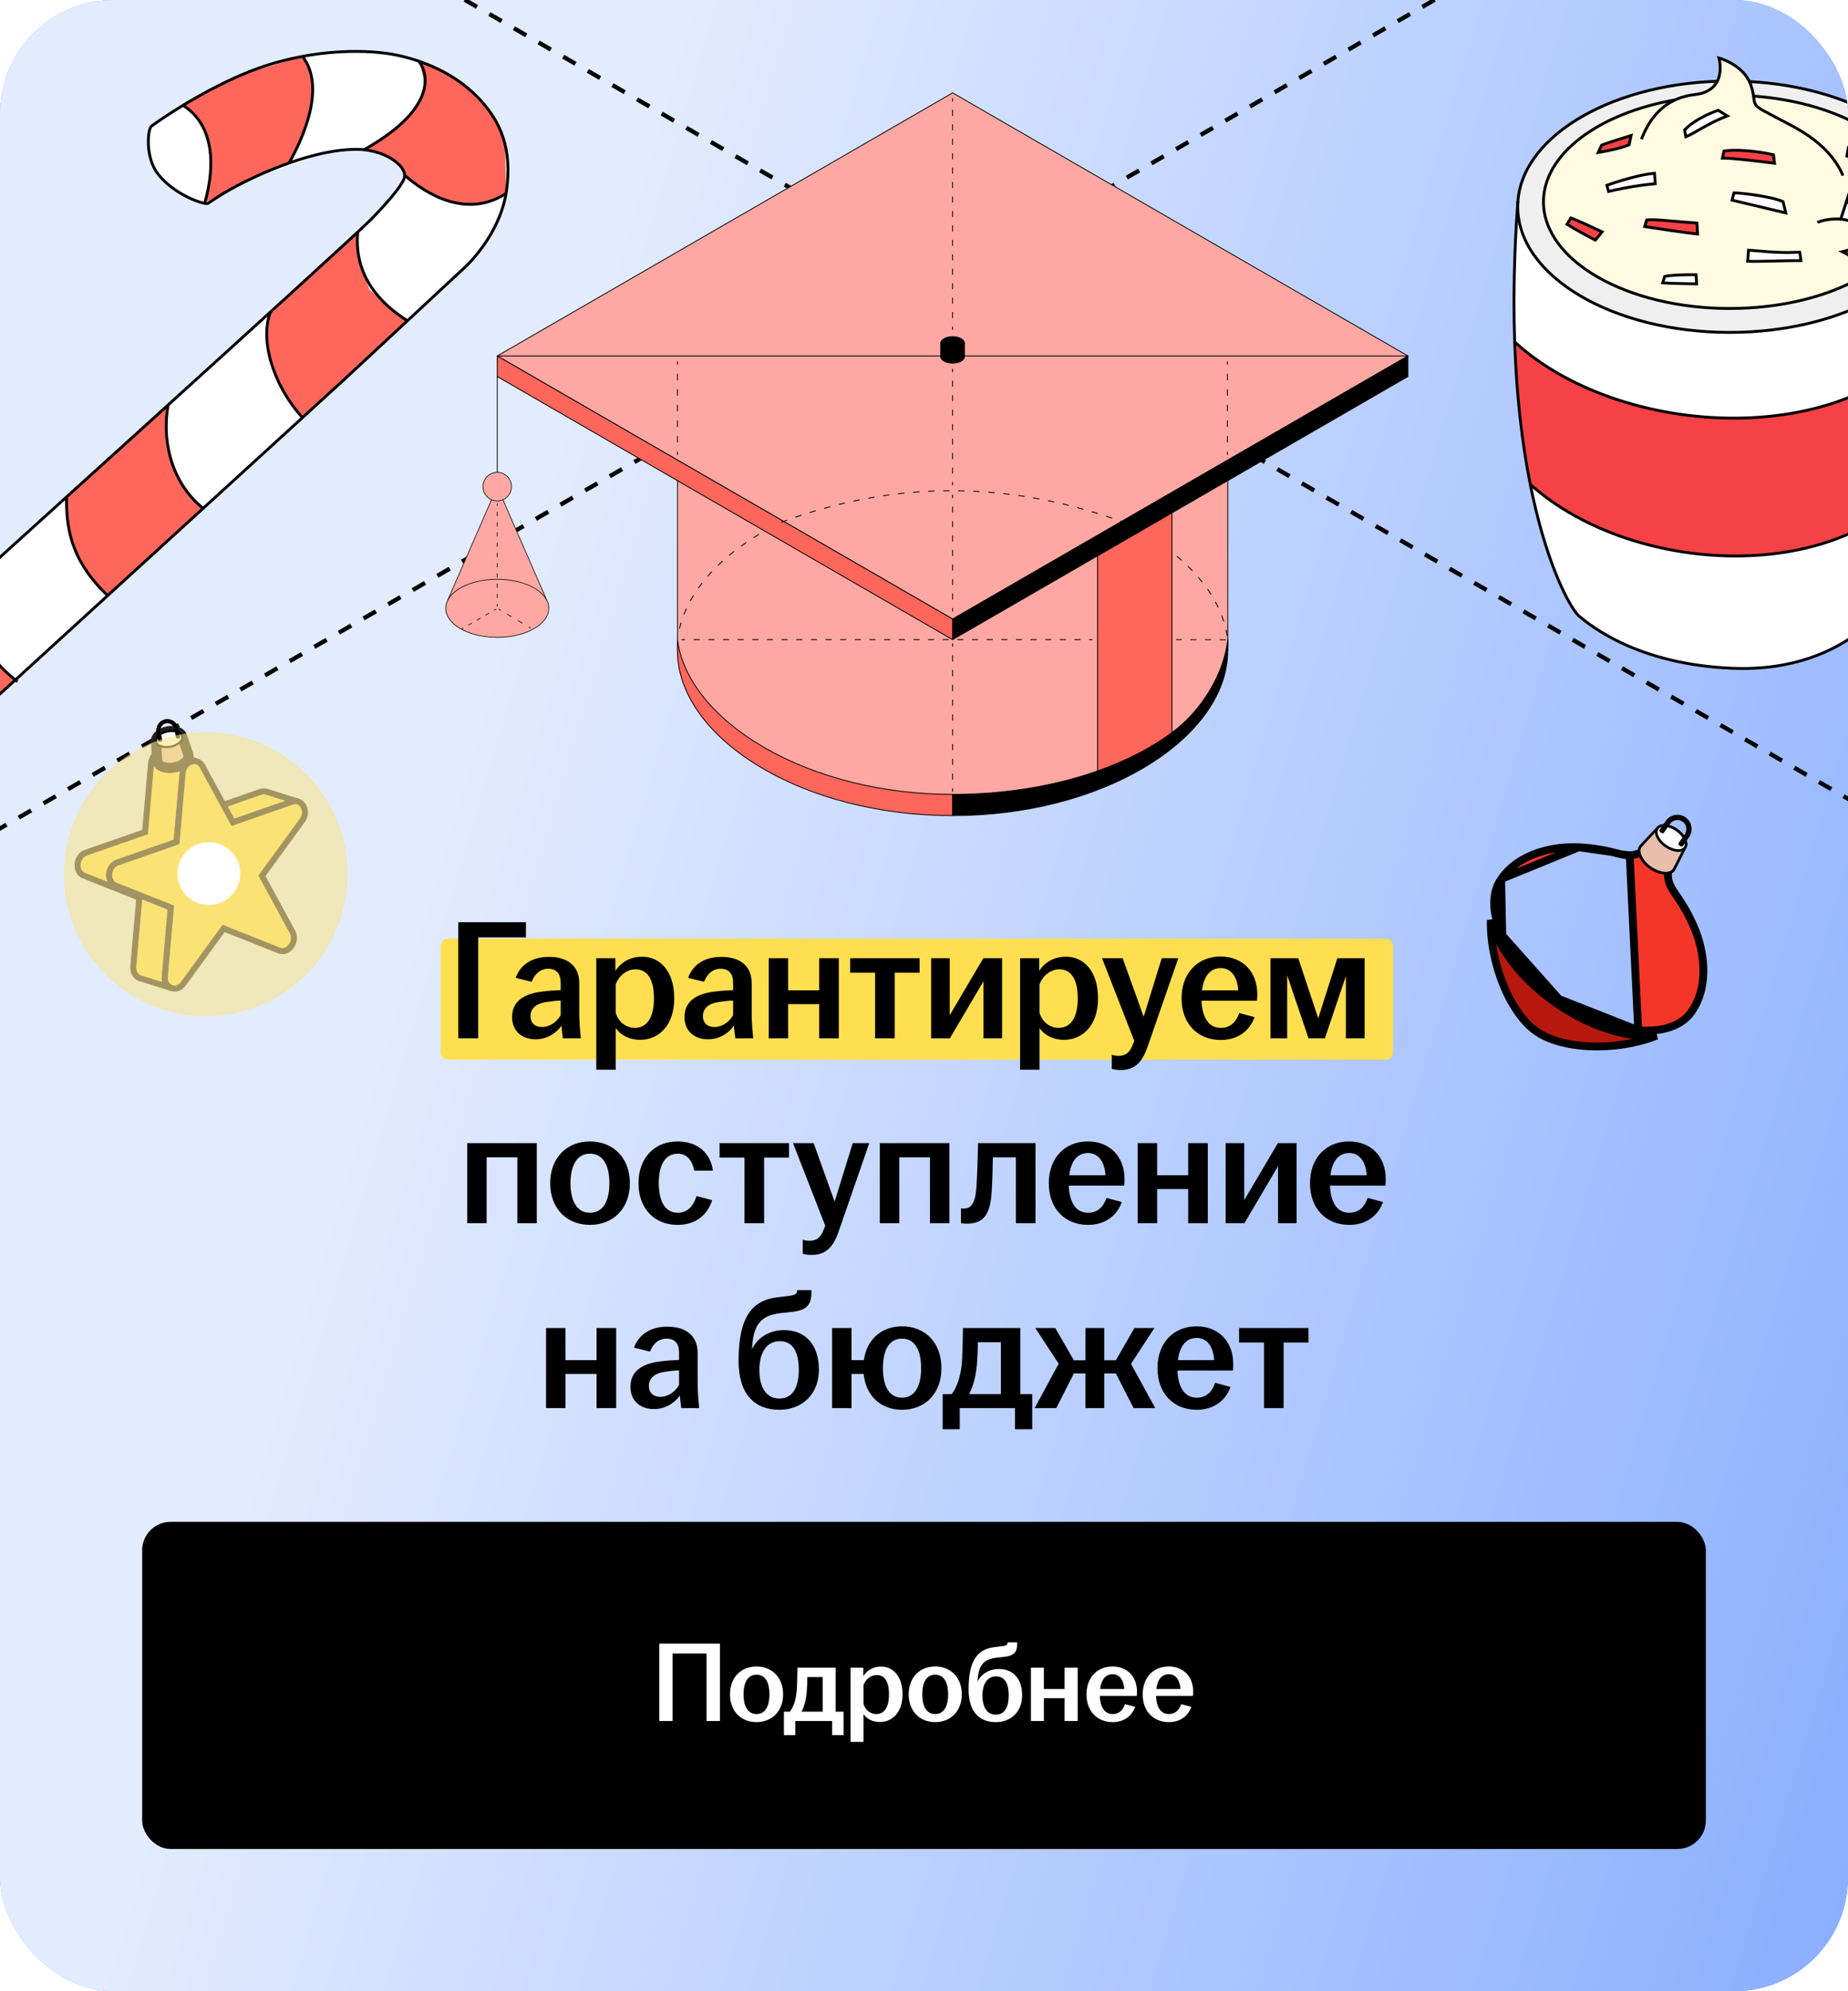 <?xml version="1.0" encoding="UTF-8"?> <svg xmlns="http://www.w3.org/2000/svg" width="260" height="280" viewBox="0 0 260 280" fill="none"><g clip-path="url(#clip0_20710_130458)"><rect width="260" height="280" rx="16" fill="#57A3FC"></rect><rect width="260" height="280" rx="16" fill="url(#paint0_linear_20710_130458)"></rect><path d="M724.934 -302L-597 461.129" stroke="black" stroke-width="0.6" stroke-linejoin="round" stroke-dasharray="2 2"></path><path d="M-527 -342L794.933 421.129" stroke="black" stroke-width="0.6" stroke-linejoin="round" stroke-dasharray="2 2"></path><rect x="62" y="132" width="134" height="17" rx="1" fill="#FFDF50"></rect><path d="M64.469 146V129.68H73.997V131.816H67.277V146H64.469ZM75.357 146.144C73.365 146.144 72.045 144.92 72.045 143.024C72.045 140.72 73.821 139.712 76.341 139.424C77.277 139.304 78.189 139.256 78.885 139.232V138.2C78.885 136.88 78.261 136.232 77.109 136.232C75.981 136.232 75.189 137.024 74.805 138.056L72.549 137.504C73.245 135.56 74.973 134.552 77.229 134.552C79.749 134.552 81.501 135.728 81.501 138.272V142.616C81.501 143.816 81.621 145.016 81.717 146H79.197C79.125 145.472 79.029 144.776 79.005 144.224C78.309 145.232 77.013 146.144 75.357 146.144ZM74.637 142.88C74.637 143.864 75.285 144.416 76.245 144.416C77.349 144.416 78.333 143.72 78.885 142.76V140.696C78.213 140.72 77.541 140.792 76.797 140.912C75.429 141.128 74.637 141.8 74.637 142.88ZM83.893 150.416V134.744H86.581V136.52C87.277 135.44 88.525 134.528 90.349 134.528C92.845 134.528 94.861 136.544 94.861 140.384C94.861 144.224 92.653 146.216 90.085 146.216C88.477 146.216 87.253 145.496 86.629 144.56V150.416H83.893ZM86.629 142.424C86.989 143.648 88.021 144.536 89.317 144.536C91.021 144.536 92.005 143.096 92.005 140.384C92.005 137.648 91.045 136.304 89.413 136.304C88.165 136.304 87.085 137.216 86.629 138.392V142.424ZM99.615 146.144C97.623 146.144 96.303 144.92 96.303 143.024C96.303 140.72 98.079 139.712 100.599 139.424C101.535 139.304 102.447 139.256 103.143 139.232V138.2C103.143 136.88 102.519 136.232 101.367 136.232C100.239 136.232 99.447 137.024 99.063 138.056L96.807 137.504C97.503 135.56 99.231 134.552 101.487 134.552C104.007 134.552 105.759 135.728 105.759 138.272V142.616C105.759 143.816 105.879 145.016 105.975 146H103.455C103.383 145.472 103.287 144.776 103.263 144.224C102.567 145.232 101.271 146.144 99.615 146.144ZM98.895 142.88C98.895 143.864 99.543 144.416 100.503 144.416C101.607 144.416 102.591 143.72 103.143 142.76V140.696C102.471 140.72 101.799 140.792 101.055 140.912C99.687 141.128 98.895 141.8 98.895 142.88ZM108.151 146V134.744H110.887V139.256H115.255V134.744H118.015V146H115.255V141.2H110.887V146H108.151ZM123.118 146V136.784H119.614V134.744H129.382V136.784H125.878V146H123.118ZM131.002 146V134.744H133.618V142.76L138.346 134.744H140.986V146H138.37V137.984L133.642 146H131.002ZM143.518 150.416V134.744H146.206V136.52C146.902 135.44 148.15 134.528 149.974 134.528C152.47 134.528 154.486 136.544 154.486 140.384C154.486 144.224 152.278 146.216 149.71 146.216C148.102 146.216 146.878 145.496 146.254 144.56V150.416H143.518ZM146.254 142.424C146.614 143.648 147.646 144.536 148.942 144.536C150.646 144.536 151.63 143.096 151.63 140.384C151.63 137.648 150.67 136.304 149.038 136.304C147.79 136.304 146.71 137.216 146.254 138.392V142.424ZM157.616 150.464C157.208 150.464 156.728 150.392 156.416 150.296V148.328C156.656 148.4 157.016 148.472 157.352 148.472C158.408 148.472 158.96 147.992 159.392 146.84L159.584 146.36L155.048 134.744H157.952L160.904 142.976L163.448 134.744H165.776L161.456 147.2C160.64 149.528 159.56 150.464 157.616 150.464ZM171.757 146.24C168.517 146.24 166.237 143.96 166.237 140.384C166.237 136.808 168.517 134.504 171.733 134.504C174.781 134.504 176.893 136.592 176.893 139.808C176.893 140.192 176.869 140.48 176.845 140.72H169.045C169.141 142.976 169.981 144.536 171.757 144.536C173.221 144.536 173.989 143.552 174.349 142.448L176.509 143.024C175.861 144.872 174.229 146.24 171.757 146.24ZM169.117 139.256H174.205C174.133 137.696 173.413 136.136 171.757 136.136C170.173 136.136 169.333 137.408 169.117 139.256ZM178.745 146V134.744H182.657L185.465 143.192L188.153 134.744H191.993V146H189.353V137.264L186.401 146H184.097L181.097 137.144V146H178.745ZM65.729 172V160.744H75.521V172H72.785V162.736H68.465V172H65.729ZM83.001 172.24C79.761 172.24 77.409 169.96 77.409 166.384C77.409 162.784 79.761 160.504 83.001 160.504C86.241 160.504 88.617 162.784 88.617 166.384C88.617 169.96 86.241 172.24 83.001 172.24ZM80.265 166.384C80.265 168.784 81.105 170.536 83.001 170.536C84.921 170.536 85.737 168.784 85.737 166.384C85.737 163.984 84.921 162.232 83.001 162.232C81.105 162.232 80.265 163.984 80.265 166.384ZM95.327 172.24C92.087 172.24 89.831 169.96 89.831 166.384C89.831 162.808 92.087 160.504 95.327 160.504C98.111 160.504 99.983 162.112 100.295 164.608H97.679C97.415 163.288 96.719 162.232 95.375 162.232C93.479 162.232 92.687 163.96 92.687 166.36C92.687 168.784 93.479 170.536 95.375 170.536C96.815 170.536 97.631 169.432 97.991 168.184L100.199 168.76C99.527 170.872 97.847 172.24 95.327 172.24ZM104.743 172V162.784H101.239V160.744H111.007V162.784H107.503V172H104.743ZM114.139 176.464C113.731 176.464 113.251 176.392 112.939 176.296V174.328C113.179 174.4 113.539 174.472 113.875 174.472C114.931 174.472 115.483 173.992 115.915 172.84L116.107 172.36L111.571 160.744H114.475L117.427 168.976L119.971 160.744H122.299L117.979 173.2C117.163 175.528 116.083 176.464 114.139 176.464ZM123.784 172V160.744H133.576V172H130.84V162.736H126.52V172H123.784ZM136.04 172.072C135.752 172.072 135.488 172.048 135.2 172V169.912C135.344 169.936 135.488 169.936 135.68 169.936C136.568 169.936 137.192 169.264 137.36 167.128C137.48 165.448 137.552 163.264 137.6 160.744H145.688V172H142.928V162.736H139.688C139.664 164.296 139.616 166.072 139.52 167.56C139.352 170.608 138.488 172.072 136.04 172.072ZM153.078 172.24C149.838 172.24 147.558 169.96 147.558 166.384C147.558 162.808 149.838 160.504 153.054 160.504C156.102 160.504 158.214 162.592 158.214 165.808C158.214 166.192 158.19 166.48 158.166 166.72H150.366C150.462 168.976 151.302 170.536 153.078 170.536C154.542 170.536 155.31 169.552 155.67 168.448L157.83 169.024C157.182 170.872 155.55 172.24 153.078 172.24ZM150.438 165.256H155.526C155.454 163.696 154.734 162.136 153.078 162.136C151.494 162.136 150.654 163.408 150.438 165.256ZM160.065 172V160.744H162.801V165.256H167.169V160.744H169.929V172H167.169V167.2H162.801V172H160.065ZM172.44 172V160.744H175.056V168.76L179.784 160.744H182.424V172H179.808V163.984L175.08 172H172.44ZM189.828 172.24C186.588 172.24 184.308 169.96 184.308 166.384C184.308 162.808 186.588 160.504 189.804 160.504C192.852 160.504 194.964 162.592 194.964 165.808C194.964 166.192 194.94 166.48 194.916 166.72H187.116C187.212 168.976 188.052 170.536 189.828 170.536C191.292 170.536 192.06 169.552 192.42 168.448L194.58 169.024C193.932 170.872 192.3 172.24 189.828 172.24ZM187.188 165.256H192.276C192.204 163.696 191.484 162.136 189.828 162.136C188.244 162.136 187.404 163.408 187.188 165.256ZM76.827 198V186.744H79.563V191.256H83.931V186.744H86.691V198H83.931V193.2H79.563V198H76.827ZM92.01 198.144C90.018 198.144 88.698 196.92 88.698 195.024C88.698 192.72 90.474 191.712 92.994 191.424C93.93 191.304 94.842 191.256 95.538 191.232V190.2C95.538 188.88 94.914 188.232 93.762 188.232C92.634 188.232 91.842 189.024 91.458 190.056L89.202 189.504C89.898 187.56 91.626 186.552 93.882 186.552C96.402 186.552 98.154 187.728 98.154 190.272V194.616C98.154 195.816 98.274 197.016 98.37 198H95.85C95.778 197.472 95.682 196.776 95.658 196.224C94.962 197.232 93.666 198.144 92.01 198.144ZM91.29 194.88C91.29 195.864 91.938 196.416 92.898 196.416C94.002 196.416 94.986 195.72 95.538 194.76V192.696C94.866 192.72 94.194 192.792 93.45 192.912C92.082 193.128 91.29 193.8 91.29 194.88ZM109.646 198.24C106.19 198.24 103.91 196.08 103.91 191.352C103.91 185.136 105.854 182.832 109.382 182.424L110.942 182.232C111.902 182.112 112.142 181.92 112.142 181.488V181.416H114.158V181.752C114.158 183.432 113.534 184.224 111.518 184.464L109.958 184.632C107.246 184.92 106.07 186.024 105.83 189.264L105.806 189.72C106.526 188.16 108.182 187.032 110.294 187.032C113.366 187.032 115.214 189.144 115.214 192.6C115.214 196.032 112.886 198.24 109.646 198.24ZM106.838 192.624C106.838 195.024 107.75 196.656 109.646 196.656C111.566 196.656 112.382 195.024 112.382 192.624C112.382 190.248 111.638 188.592 109.718 188.592C107.822 188.592 106.838 190.248 106.838 192.624ZM126.909 198.24C123.933 198.24 121.821 196.296 121.509 193.2H119.805V198H117.069V186.744H119.805V191.256H121.533C121.965 188.304 124.053 186.504 126.909 186.504C130.149 186.504 132.453 188.784 132.453 192.384C132.453 195.96 130.149 198.24 126.909 198.24ZM124.221 192.384C124.221 194.784 125.013 196.536 126.909 196.536C128.781 196.536 129.597 194.784 129.597 192.384C129.597 189.984 128.781 188.232 126.909 188.232C125.013 188.232 124.221 189.984 124.221 192.384ZM132.628 200.976V196.032H133.9C134.716 194.952 135.148 193.44 135.316 191.784C135.412 190.584 135.436 189.24 135.484 186.744H143.548V196.032H145.228V200.976H142.804V198H135.028V200.976H132.628ZM136.348 196.032H140.812V188.736H137.572C137.572 189.816 137.524 190.896 137.428 192.024C137.26 193.68 136.9 194.976 136.348 196.032ZM145.566 198L148.95 191.76L145.662 186.744H148.47L151.086 191.28H152.718V186.744H155.358V191.28H156.99L159.606 186.744H162.414L159.126 191.784L162.534 198H159.486L156.99 193.128H155.358V198H152.718V193.128H151.086L148.614 198H145.566ZM168.371 198.24C165.131 198.24 162.851 195.96 162.851 192.384C162.851 188.808 165.131 186.504 168.347 186.504C171.395 186.504 173.507 188.592 173.507 191.808C173.507 192.192 173.483 192.48 173.459 192.72H165.659C165.755 194.976 166.595 196.536 168.371 196.536C169.835 196.536 170.603 195.552 170.963 194.448L173.123 195.024C172.475 196.872 170.843 198.24 168.371 198.24ZM165.731 191.256H170.819C170.747 189.696 170.027 188.136 168.371 188.136C166.787 188.136 165.947 189.408 165.731 191.256ZM177.833 198V188.784H174.329V186.744H184.097V188.784H180.593V198H177.833Z" fill="black"></path><rect x="20" y="214" width="220" height="46" rx="4" fill="black"></rect><path d="M92.75 242V231.12H101.294V242H99.406V232.512H94.622V242H92.75ZM106.433 242.16C104.273 242.16 102.705 240.64 102.705 238.256C102.705 235.856 104.273 234.336 106.433 234.336C108.593 234.336 110.177 235.856 110.177 238.256C110.177 240.64 108.593 242.16 106.433 242.16ZM104.609 238.256C104.609 239.856 105.169 241.024 106.433 241.024C107.713 241.024 108.257 239.856 108.257 238.256C108.257 236.656 107.713 235.488 106.433 235.488C105.169 235.488 104.609 236.656 104.609 238.256ZM110.291 243.984V240.688H111.139C111.683 239.968 111.971 238.96 112.083 237.856C112.147 237.056 112.163 236.16 112.195 234.496H117.571V240.688H118.691V243.984H117.075V242H111.891V243.984H110.291ZM112.771 240.688H115.747V235.824H113.587C113.587 236.544 113.555 237.264 113.491 238.016C113.379 239.12 113.139 239.984 112.771 240.688ZM119.668 244.944V234.496H121.46V235.68C121.924 234.96 122.756 234.352 123.972 234.352C125.636 234.352 126.98 235.696 126.98 238.256C126.98 240.816 125.508 242.144 123.796 242.144C122.724 242.144 121.908 241.664 121.492 241.04V244.944H119.668ZM121.492 239.616C121.732 240.432 122.42 241.024 123.284 241.024C124.42 241.024 125.076 240.064 125.076 238.256C125.076 236.432 124.436 235.536 123.348 235.536C122.516 235.536 121.796 236.144 121.492 236.928V239.616ZM131.574 242.16C129.414 242.16 127.846 240.64 127.846 238.256C127.846 235.856 129.414 234.336 131.574 234.336C133.734 234.336 135.318 235.856 135.318 238.256C135.318 240.64 133.734 242.16 131.574 242.16ZM129.75 238.256C129.75 239.856 130.31 241.024 131.574 241.024C132.854 241.024 133.398 239.856 133.398 238.256C133.398 236.656 132.854 235.488 131.574 235.488C130.31 235.488 129.75 236.656 129.75 238.256ZM140.095 242.16C137.791 242.16 136.271 240.72 136.271 237.568C136.271 233.424 137.567 231.888 139.919 231.616L140.959 231.488C141.599 231.408 141.759 231.28 141.759 230.992V230.944H143.103V231.168C143.103 232.288 142.687 232.816 141.343 232.976L140.303 233.088C138.495 233.28 137.711 234.016 137.551 236.176L137.535 236.48C138.015 235.44 139.119 234.688 140.527 234.688C142.575 234.688 143.807 236.096 143.807 238.4C143.807 240.688 142.255 242.16 140.095 242.16ZM138.223 238.416C138.223 240.016 138.831 241.104 140.095 241.104C141.375 241.104 141.919 240.016 141.919 238.416C141.919 236.832 141.423 235.728 140.143 235.728C138.879 235.728 138.223 236.832 138.223 238.416ZM145.043 242V234.496H146.867V237.504H149.779V234.496H151.619V242H149.779V238.8H146.867V242H145.043ZM156.541 242.16C154.381 242.16 152.861 240.64 152.861 238.256C152.861 235.872 154.381 234.336 156.525 234.336C158.557 234.336 159.965 235.728 159.965 237.872C159.965 238.128 159.949 238.32 159.933 238.48H154.733C154.797 239.984 155.357 241.024 156.541 241.024C157.517 241.024 158.029 240.368 158.269 239.632L159.709 240.016C159.277 241.248 158.189 242.16 156.541 242.16ZM154.781 237.504H158.173C158.125 236.464 157.645 235.424 156.541 235.424C155.485 235.424 154.925 236.272 154.781 237.504ZM164.448 242.16C162.288 242.16 160.768 240.64 160.768 238.256C160.768 235.872 162.288 234.336 164.432 234.336C166.464 234.336 167.872 235.728 167.872 237.872C167.872 238.128 167.856 238.32 167.84 238.48H162.64C162.704 239.984 163.264 241.024 164.448 241.024C165.424 241.024 165.936 240.368 166.176 239.632L167.616 240.016C167.184 241.248 166.096 242.16 164.448 242.16ZM162.688 237.504H166.08C166.032 236.464 165.552 235.424 164.448 235.424C163.392 235.424 162.832 236.272 162.688 237.504Z" fill="white"></path><path d="M172.737 89.939C172.801 88.484 172.746 87.231 172.737 67.588L134.026 89.944L95.316 67.591C95.316 67.591 95.308 89.87 95.316 89.942C96.593 101.44 113.489 111.7 134.024 111.704H134.026C136.593 111.704 139.103 111.573 141.529 111.289C172.334 107.669 172.818 90.213 172.737 89.942V89.939Z" fill="#FFA8A3"></path><path d="M134.022 111.704V114.689C112.645 114.689 95.311 103.676 95.311 91.518C95.311 91.058 95.311 90.601 95.311 90.147C95.311 90.124 95.311 89.961 95.311 89.939C96.71 101.373 113.541 111.702 134.002 111.702H134.017L134.022 111.704Z" fill="#FF665C"></path><path d="M134.022 114.749C123.789 114.749 114.055 112.251 106.619 107.714C99.395 103.308 95.252 97.404 95.252 91.518V90.127C95.252 89.981 95.252 89.947 95.254 89.93C95.259 89.9 95.279 89.875 95.316 89.88C95.346 89.88 95.371 89.902 95.373 89.932C96.05 95.465 100.484 100.978 107.54 105.057C114.888 109.305 124.288 111.643 134.004 111.643H134.019C134.051 111.643 134.078 111.67 134.078 111.702V114.687C134.078 114.719 134.051 114.746 134.019 114.746L134.022 114.749ZM95.373 90.713V91.518C95.373 97.362 99.494 103.229 106.683 107.612C114.087 112.13 123.774 114.62 133.965 114.63V111.764C124.241 111.756 114.838 109.414 107.483 105.161C100.719 101.252 96.351 96.023 95.373 90.713Z" fill="black"></path><path d="M164.887 103.011C169.39 99.661 172.239 94.402 172.735 89.939C172.743 90.009 172.735 91.056 172.735 91.519C172.735 103.676 155.405 114.69 134.022 114.69V111.705C141.493 111.705 148.485 110.496 154.414 108.408" fill="black"></path><path d="M134.024 114.744C133.994 114.744 133.967 114.72 133.967 114.687V111.702C133.967 111.673 133.991 111.648 134.024 111.648C141.237 111.648 148.283 110.509 154.398 108.357C154.428 108.347 154.46 108.361 154.47 108.391C154.479 108.421 154.465 108.453 154.435 108.463C148.325 110.615 141.287 111.754 134.08 111.762V114.636C144.274 114.626 153.963 112.135 161.37 107.618C168.559 103.232 172.682 97.365 172.682 91.521C172.682 91.375 172.682 91.168 172.682 90.953C172.682 90.881 172.682 90.805 172.682 90.73C171.921 95.304 168.939 100.073 164.92 103.061C164.895 103.078 164.861 103.073 164.843 103.049C164.826 103.024 164.831 102.989 164.856 102.97C169.08 99.829 172.151 94.711 172.682 89.935C172.685 89.907 172.709 89.885 172.736 89.885C172.764 89.885 172.788 89.907 172.791 89.935C172.796 89.982 172.796 90.367 172.791 90.95C172.791 91.165 172.791 91.373 172.791 91.519C172.791 97.402 168.648 103.306 161.426 107.712C153.99 112.248 144.259 114.747 134.024 114.747V114.744Z" fill="black"></path><path d="M172.658 89.46C172.628 89.46 172.601 89.438 172.596 89.408C172.554 89.151 172.502 88.889 172.445 88.632C172.438 88.6 172.458 88.566 172.492 88.558C172.527 88.551 172.559 88.573 172.566 88.605C172.623 88.862 172.675 89.126 172.717 89.386C172.722 89.421 172.7 89.45 172.665 89.458C172.663 89.458 172.658 89.458 172.655 89.458L172.658 89.46ZM95.603 88.422C95.603 88.422 95.593 88.422 95.588 88.422C95.556 88.415 95.534 88.38 95.543 88.348C95.58 88.192 95.623 88.037 95.665 87.881C95.692 87.78 95.721 87.678 95.751 87.58C95.761 87.547 95.795 87.528 95.828 87.538C95.86 87.547 95.879 87.582 95.87 87.614C95.84 87.713 95.81 87.814 95.783 87.913C95.741 88.066 95.701 88.222 95.665 88.375C95.657 88.403 95.632 88.422 95.605 88.422H95.603ZM172.161 87.407C172.134 87.407 172.112 87.389 172.102 87.365C172.023 87.118 171.934 86.865 171.84 86.621C171.828 86.589 171.845 86.554 171.875 86.542C171.907 86.529 171.941 86.547 171.954 86.576C172.048 86.826 172.137 87.078 172.218 87.328C172.228 87.36 172.211 87.394 172.179 87.404C172.171 87.404 172.166 87.407 172.159 87.407H172.161ZM133.905 86.964C133.905 86.964 133.883 86.962 133.873 86.954L133.199 86.539C133.169 86.522 133.162 86.482 133.179 86.455C133.196 86.426 133.236 86.418 133.263 86.436L133.938 86.851C133.967 86.868 133.975 86.907 133.957 86.935C133.945 86.954 133.925 86.964 133.905 86.964ZM96.245 86.411C96.245 86.411 96.23 86.411 96.223 86.406C96.191 86.394 96.176 86.356 96.188 86.327C96.284 86.082 96.391 85.838 96.502 85.595C96.517 85.563 96.554 85.551 96.584 85.566C96.613 85.581 96.628 85.618 96.613 85.647C96.504 85.887 96.398 86.132 96.302 86.374C96.292 86.398 96.27 86.413 96.245 86.413V86.411ZM135.03 86.396C135.01 86.396 134.988 86.386 134.978 86.366C134.96 86.337 134.968 86.3 134.997 86.282L135.672 85.865C135.702 85.847 135.739 85.855 135.756 85.884C135.773 85.914 135.766 85.951 135.736 85.968L135.062 86.386C135.062 86.386 135.039 86.396 135.03 86.396ZM132.104 85.855C132.104 85.855 132.082 85.852 132.072 85.845L131.398 85.43C131.368 85.412 131.361 85.373 131.378 85.346C131.395 85.316 131.432 85.309 131.462 85.326L132.137 85.741C132.166 85.758 132.174 85.798 132.156 85.825C132.144 85.845 132.124 85.855 132.104 85.855ZM171.376 85.445C171.353 85.445 171.331 85.432 171.321 85.41C171.21 85.175 171.089 84.938 170.963 84.706C170.948 84.676 170.958 84.639 170.988 84.622C171.017 84.607 171.054 84.617 171.072 84.646C171.198 84.881 171.319 85.121 171.432 85.356C171.447 85.385 171.432 85.422 171.403 85.437C171.395 85.442 171.386 85.442 171.376 85.442V85.445ZM136.828 85.286C136.808 85.286 136.786 85.276 136.776 85.257C136.759 85.227 136.766 85.19 136.796 85.173L137.47 84.755C137.5 84.738 137.537 84.745 137.554 84.775C137.572 84.805 137.564 84.842 137.535 84.859L136.86 85.276C136.86 85.276 136.838 85.286 136.828 85.286ZM130.303 84.745C130.303 84.745 130.281 84.743 130.271 84.735L129.597 84.318C129.567 84.3 129.56 84.261 129.577 84.234C129.594 84.207 129.634 84.197 129.661 84.214L130.336 84.632C130.365 84.649 130.373 84.688 130.355 84.716C130.343 84.735 130.323 84.745 130.303 84.745ZM97.152 84.503C97.152 84.503 97.132 84.503 97.122 84.496C97.092 84.478 97.082 84.441 97.097 84.412C97.226 84.182 97.359 83.952 97.5 83.725C97.517 83.695 97.557 83.685 97.584 83.705C97.614 83.722 97.621 83.762 97.604 83.789C97.465 84.014 97.332 84.244 97.206 84.471C97.194 84.491 97.174 84.503 97.152 84.503ZM138.629 84.177C138.609 84.177 138.587 84.167 138.577 84.147C138.56 84.118 138.567 84.081 138.597 84.063L139.271 83.646C139.301 83.628 139.338 83.636 139.355 83.665C139.373 83.695 139.365 83.732 139.336 83.749L138.661 84.167C138.661 84.167 138.639 84.177 138.629 84.177ZM128.505 83.636C128.505 83.636 128.483 83.633 128.473 83.626L127.798 83.208C127.769 83.191 127.761 83.151 127.779 83.124C127.796 83.095 127.835 83.087 127.863 83.105L128.537 83.522C128.567 83.539 128.574 83.579 128.557 83.606C128.544 83.626 128.525 83.636 128.505 83.636ZM170.35 83.601C170.331 83.601 170.311 83.591 170.298 83.572C170.158 83.352 170.012 83.129 169.861 82.914C169.841 82.887 169.849 82.847 169.876 82.828C169.903 82.808 169.943 82.815 169.963 82.843C170.113 83.06 170.261 83.282 170.402 83.505C170.42 83.534 170.412 83.572 170.382 83.589C170.373 83.596 170.36 83.599 170.35 83.599V83.601ZM140.43 83.067C140.41 83.067 140.388 83.058 140.378 83.038C140.361 83.008 140.368 82.971 140.398 82.954L141.072 82.536C141.102 82.519 141.139 82.526 141.156 82.556C141.174 82.585 141.166 82.623 141.137 82.64L140.462 83.058C140.462 83.058 140.44 83.067 140.43 83.067ZM98.286 82.719C98.273 82.719 98.261 82.716 98.251 82.707C98.224 82.687 98.216 82.647 98.236 82.62C98.389 82.405 98.547 82.19 98.711 81.983C98.73 81.955 98.77 81.951 98.797 81.973C98.824 81.993 98.829 82.032 98.807 82.059C98.646 82.267 98.488 82.482 98.335 82.694C98.323 82.712 98.305 82.719 98.286 82.719ZM126.706 82.526C126.706 82.526 126.684 82.524 126.674 82.516L126 82.099C125.97 82.081 125.963 82.042 125.98 82.015C125.997 81.985 126.034 81.975 126.064 81.995L126.738 82.413C126.768 82.43 126.776 82.469 126.758 82.497C126.746 82.516 126.726 82.526 126.706 82.526ZM142.229 81.958C142.209 81.958 142.187 81.948 142.177 81.928C142.159 81.899 142.167 81.862 142.196 81.844L142.871 81.429C142.901 81.412 142.938 81.419 142.955 81.449C142.972 81.478 142.965 81.516 142.935 81.533L142.261 81.948C142.261 81.948 142.238 81.958 142.229 81.958ZM169.123 81.881C169.105 81.881 169.085 81.874 169.076 81.859C168.915 81.656 168.745 81.451 168.572 81.249C168.549 81.224 168.552 81.184 168.579 81.162C168.606 81.14 168.643 81.142 168.665 81.17C168.838 81.372 169.009 81.58 169.172 81.782C169.194 81.81 169.189 81.847 169.162 81.869C169.15 81.879 169.137 81.881 169.125 81.881H169.123ZM124.905 81.414C124.905 81.414 124.883 81.412 124.873 81.404L124.199 80.987C124.169 80.969 124.162 80.93 124.179 80.903C124.196 80.876 124.236 80.866 124.263 80.883L124.937 81.301C124.967 81.318 124.975 81.357 124.957 81.385C124.945 81.404 124.925 81.414 124.905 81.414ZM99.595 81.061C99.58 81.061 99.565 81.056 99.555 81.046C99.531 81.024 99.528 80.984 99.551 80.96C99.721 80.764 99.899 80.567 100.084 80.369C100.106 80.344 100.146 80.344 100.171 80.367C100.195 80.389 100.198 80.428 100.173 80.453C99.99 80.648 99.812 80.846 99.642 81.041C99.63 81.056 99.612 81.061 99.595 81.061ZM144.03 80.846C144.01 80.846 143.988 80.836 143.978 80.816C143.96 80.787 143.968 80.749 143.997 80.732L144.672 80.317C144.702 80.3 144.739 80.307 144.756 80.337C144.773 80.367 144.766 80.404 144.736 80.421L144.062 80.836C144.062 80.836 144.039 80.846 144.03 80.846ZM123.107 80.305C123.107 80.305 123.085 80.302 123.075 80.295L122.4 79.88C122.371 79.862 122.363 79.823 122.381 79.796C122.398 79.766 122.435 79.759 122.465 79.776L123.139 80.191C123.169 80.208 123.176 80.248 123.159 80.275C123.146 80.295 123.127 80.305 123.107 80.305ZM167.732 80.29C167.714 80.29 167.7 80.282 167.687 80.27C167.507 80.082 167.319 79.892 167.131 79.707C167.107 79.682 167.107 79.645 167.131 79.62C167.156 79.596 167.193 79.596 167.218 79.62C167.408 79.806 167.596 79.996 167.776 80.186C167.798 80.211 167.798 80.25 167.776 80.273C167.764 80.285 167.749 80.29 167.734 80.29H167.732ZM145.831 79.736C145.811 79.736 145.789 79.727 145.779 79.707C145.761 79.677 145.769 79.64 145.798 79.623L146.473 79.205C146.503 79.188 146.54 79.195 146.557 79.225C146.574 79.254 146.567 79.292 146.537 79.309L145.863 79.727C145.863 79.727 145.84 79.736 145.831 79.736ZM101.055 79.531C101.04 79.531 101.023 79.524 101.011 79.511C100.986 79.487 100.988 79.447 101.011 79.425C101.198 79.242 101.394 79.062 101.591 78.881C101.616 78.859 101.655 78.862 101.678 78.886C101.7 78.911 101.697 78.951 101.673 78.973C101.478 79.151 101.282 79.334 101.095 79.514C101.082 79.526 101.067 79.531 101.053 79.531H101.055ZM121.308 79.195C121.308 79.195 121.286 79.193 121.276 79.185L120.602 78.77C120.572 78.753 120.565 78.713 120.582 78.686C120.599 78.659 120.639 78.649 120.666 78.666L121.34 79.082C121.37 79.099 121.377 79.138 121.36 79.166C121.348 79.185 121.328 79.195 121.308 79.195ZM166.21 78.822C166.195 78.822 166.18 78.817 166.168 78.807C165.975 78.637 165.775 78.461 165.57 78.288C165.543 78.266 165.54 78.227 165.563 78.202C165.585 78.175 165.624 78.172 165.649 78.194C165.854 78.367 166.057 78.543 166.249 78.716C166.274 78.738 166.277 78.778 166.254 78.802C166.242 78.815 166.225 78.822 166.207 78.822H166.21ZM147.629 78.627C147.609 78.627 147.587 78.617 147.577 78.597C147.56 78.568 147.567 78.531 147.597 78.513L148.271 78.096C148.301 78.078 148.338 78.086 148.355 78.115C148.373 78.145 148.365 78.182 148.336 78.199L147.661 78.617C147.661 78.617 147.639 78.627 147.629 78.627ZM102.631 78.123C102.614 78.123 102.597 78.115 102.584 78.1C102.562 78.073 102.567 78.036 102.592 78.014C102.794 77.846 103.002 77.678 103.209 77.515C103.237 77.495 103.276 77.5 103.296 77.525C103.316 77.552 103.313 77.589 103.286 77.611C103.078 77.774 102.871 77.94 102.671 78.108C102.658 78.118 102.646 78.123 102.631 78.123ZM119.507 78.083C119.507 78.083 119.485 78.081 119.475 78.073L118.801 77.656C118.771 77.638 118.764 77.599 118.781 77.572C118.798 77.542 118.835 77.535 118.865 77.552L119.539 77.97C119.569 77.987 119.576 78.026 119.559 78.054C119.547 78.073 119.527 78.083 119.507 78.083ZM149.43 77.515C149.41 77.515 149.388 77.505 149.378 77.485C149.361 77.456 149.368 77.418 149.398 77.401L150.072 76.984C150.102 76.966 150.139 76.974 150.156 77.003C150.174 77.033 150.166 77.07 150.137 77.087L149.462 77.505C149.462 77.505 149.44 77.515 149.43 77.515ZM164.582 77.473C164.569 77.473 164.555 77.468 164.545 77.46C164.337 77.3 164.125 77.142 163.912 76.986C163.885 76.966 163.878 76.927 163.9 76.9C163.92 76.872 163.959 76.868 163.986 76.887C164.201 77.045 164.414 77.204 164.621 77.364C164.648 77.384 164.653 77.424 164.634 77.451C164.621 77.466 164.604 77.475 164.584 77.475L164.582 77.473ZM117.709 76.974C117.709 76.974 117.687 76.971 117.677 76.964L117.002 76.546C116.973 76.529 116.965 76.489 116.982 76.462C117 76.433 117.039 76.425 117.066 76.442L117.741 76.86C117.771 76.877 117.778 76.917 117.761 76.944C117.748 76.964 117.729 76.974 117.709 76.974ZM104.306 76.83C104.287 76.83 104.269 76.82 104.257 76.806C104.237 76.778 104.242 76.739 104.272 76.719C104.484 76.566 104.702 76.413 104.921 76.262C104.949 76.242 104.988 76.25 105.008 76.277C105.028 76.304 105.02 76.344 104.993 76.363C104.773 76.514 104.558 76.665 104.346 76.818C104.336 76.826 104.324 76.83 104.309 76.83H104.306ZM151.231 76.405C151.211 76.405 151.189 76.395 151.179 76.376C151.162 76.346 151.169 76.309 151.199 76.292L151.873 75.874C151.903 75.857 151.94 75.864 151.957 75.894C151.975 75.924 151.967 75.961 151.938 75.978L151.263 76.395C151.263 76.395 151.241 76.405 151.231 76.405ZM162.867 76.237C162.867 76.237 162.843 76.235 162.833 76.228C162.615 76.082 162.395 75.936 162.171 75.793C162.141 75.775 162.133 75.736 162.151 75.709C162.168 75.679 162.208 75.671 162.235 75.689C162.46 75.832 162.679 75.978 162.899 76.126C162.927 76.146 162.934 76.183 162.917 76.213C162.904 76.23 162.885 76.24 162.865 76.24L162.867 76.237ZM115.91 75.862C115.91 75.862 115.888 75.859 115.878 75.852L115.204 75.434C115.174 75.417 115.167 75.377 115.184 75.35C115.201 75.321 115.241 75.313 115.268 75.331L115.942 75.748C115.972 75.765 115.979 75.805 115.962 75.832C115.95 75.852 115.93 75.862 115.91 75.862ZM106.06 75.647C106.041 75.647 106.021 75.637 106.008 75.617C105.991 75.588 105.999 75.55 106.028 75.533C106.251 75.392 106.475 75.254 106.705 75.115C106.735 75.098 106.772 75.108 106.789 75.135C106.806 75.165 106.797 75.202 106.769 75.219C106.542 75.355 106.317 75.496 106.095 75.634C106.085 75.642 106.073 75.644 106.063 75.644L106.06 75.647ZM153.03 75.293C153.01 75.293 152.988 75.284 152.978 75.264C152.96 75.234 152.968 75.197 152.998 75.18L153.672 74.762C153.702 74.745 153.739 74.752 153.756 74.782C153.773 74.811 153.766 74.849 153.736 74.866L153.062 75.284C153.062 75.284 153.04 75.293 153.03 75.293ZM161.079 75.106C161.079 75.106 161.056 75.103 161.046 75.096C160.822 74.962 160.592 74.829 160.362 74.698C160.332 74.681 160.323 74.644 160.34 74.614C160.357 74.584 160.394 74.574 160.424 74.592C160.656 74.723 160.883 74.856 161.111 74.99C161.14 75.007 161.15 75.044 161.133 75.073C161.121 75.093 161.101 75.103 161.081 75.103L161.079 75.106ZM114.109 74.752C114.109 74.752 114.087 74.75 114.077 74.742L113.403 74.327C113.373 74.31 113.366 74.27 113.383 74.243C113.4 74.216 113.44 74.206 113.467 74.223L114.141 74.639C114.171 74.656 114.178 74.695 114.161 74.723C114.149 74.742 114.129 74.752 114.109 74.752ZM107.879 74.567C107.856 74.567 107.837 74.555 107.824 74.535C107.807 74.505 107.819 74.468 107.849 74.451C108.079 74.322 108.311 74.196 108.546 74.07C108.575 74.055 108.612 74.065 108.63 74.095C108.647 74.125 108.635 74.162 108.605 74.179C108.37 74.302 108.138 74.428 107.911 74.557C107.901 74.562 107.891 74.564 107.881 74.564L107.879 74.567ZM154.831 74.184C154.811 74.184 154.789 74.174 154.779 74.154C154.761 74.125 154.769 74.088 154.799 74.07L155.473 73.655C155.503 73.638 155.54 73.645 155.557 73.675C155.574 73.704 155.567 73.742 155.537 73.759L154.863 74.174C154.863 74.174 154.841 74.184 154.831 74.184ZM159.233 74.078C159.233 74.078 159.213 74.078 159.203 74.07C158.971 73.949 158.737 73.828 158.499 73.709C158.47 73.695 158.457 73.658 158.472 73.628C158.487 73.598 158.524 73.586 158.554 73.601C158.791 73.719 159.028 73.84 159.26 73.962C159.29 73.976 159.302 74.013 159.285 74.046C159.275 74.065 159.253 74.078 159.231 74.078H159.233ZM112.311 73.643C112.311 73.643 112.288 73.64 112.279 73.633L111.604 73.218C111.575 73.2 111.567 73.161 111.584 73.134C111.602 73.106 111.641 73.097 111.668 73.114L112.343 73.529C112.372 73.546 112.38 73.586 112.363 73.613C112.35 73.633 112.33 73.643 112.311 73.643ZM109.754 73.586C109.732 73.586 109.709 73.573 109.699 73.551C109.685 73.522 109.697 73.485 109.727 73.47C109.964 73.354 110.201 73.237 110.443 73.126C110.473 73.111 110.51 73.126 110.525 73.156C110.539 73.186 110.525 73.223 110.495 73.237C110.255 73.351 110.018 73.465 109.781 73.581C109.771 73.586 109.764 73.588 109.754 73.588V73.586ZM157.338 73.141C157.338 73.141 157.321 73.141 157.313 73.136C157.168 73.069 157.022 73.003 156.876 72.936L156.669 73.064C156.639 73.082 156.602 73.074 156.585 73.045C156.567 73.015 156.575 72.978 156.604 72.961L156.842 72.815C156.859 72.805 156.881 72.803 156.898 72.81C157.057 72.882 157.212 72.951 157.368 73.025C157.398 73.04 157.412 73.077 157.398 73.106C157.388 73.129 157.365 73.141 157.341 73.141H157.338Z" fill="black"></path><path d="M195.586 51.502L174.907 63.443L155.289 74.773L152.038 76.651L134.025 87.054L116.011 76.651L112.762 74.773L93.144 63.443L72.463 51.502L74.968 50.054L134.025 15.951L193.08 50.054L195.586 51.502Z" fill="#FFA8A3"></path><path d="M134.025 87.113C134.025 87.113 134.005 87.111 133.995 87.106L72.435 51.554C72.415 51.544 72.405 51.525 72.405 51.502C72.405 51.48 72.418 51.46 72.435 51.45L133.995 15.899C134.015 15.889 134.037 15.889 134.054 15.899L195.614 51.45C195.634 51.46 195.644 51.48 195.644 51.502C195.644 51.525 195.632 51.544 195.614 51.554L134.054 87.106C134.054 87.106 134.035 87.113 134.025 87.113ZM72.583 51.502L134.025 86.984L195.466 51.502L134.025 16.02L72.583 51.502Z" fill="black"></path><path d="M198.092 50.054L195.587 51.502L174.909 63.442L155.29 74.772L152.039 76.65L134.027 87.053L116.012 76.65L112.763 74.772L93.145 63.442L72.464 51.502L69.959 50.054L134.027 13.057L198.092 50.054Z" fill="#FFA8A3"></path><path d="M134.026 87.112C134.026 87.112 134.006 87.11 133.996 87.105L69.931 50.108C69.911 50.098 69.901 50.078 69.901 50.056C69.901 50.034 69.914 50.014 69.931 50.004L133.996 13.007C134.016 12.998 134.038 12.998 134.056 13.007L198.121 50.004C198.14 50.014 198.15 50.034 198.15 50.056C198.15 50.078 198.138 50.098 198.121 50.108L134.056 87.105C134.056 87.105 134.036 87.112 134.026 87.112ZM70.079 50.054L134.026 86.981L197.972 50.054L134.026 13.126L70.079 50.054Z" fill="black"></path><path d="M198.092 50.054V52.948L174.908 66.336L158.304 75.926L155.29 77.666L134.026 89.945V87.054L152.039 76.65L155.29 74.772L174.908 63.443L195.586 51.502L198.092 50.054Z" fill="black"></path><path d="M134.025 90.001C134.025 90.001 134.005 89.999 133.998 89.994C133.981 89.984 133.971 89.964 133.971 89.945V87.051C133.971 87.031 133.981 87.014 133.998 87.001L198.063 50.005C198.08 49.995 198.1 49.995 198.12 50.005C198.137 50.014 198.147 50.032 198.147 50.051V52.945C198.147 52.965 198.137 52.982 198.12 52.992L134.055 89.989C134.055 89.989 134.037 89.996 134.028 89.996L134.025 90.001ZM134.082 87.085V89.85L198.036 52.918V50.153L134.082 87.085Z" fill="black"></path><path d="M198.034 50.111H69.958C69.928 50.111 69.901 50.086 69.901 50.054C69.901 50.022 69.926 49.997 69.958 49.997H198.034C198.064 49.997 198.091 50.022 198.091 50.054C198.091 50.086 198.066 50.111 198.034 50.111Z" fill="black"></path><path d="M134.027 87.054V89.945L112.763 77.666L109.747 75.926L93.145 66.336L69.959 52.948V50.054L72.464 51.502L93.145 63.443L112.763 74.772L116.012 76.65L134.027 87.054Z" fill="#FF665C"></path><path d="M134.026 90.004C134.026 90.004 134.006 90.001 133.996 89.996L69.931 52.999C69.911 52.99 69.901 52.97 69.901 52.948V50.054C69.901 50.032 69.914 50.012 69.931 50.002C69.951 49.992 69.973 49.992 69.99 50.002L134.056 86.999C134.075 87.009 134.085 87.029 134.085 87.051V89.945C134.085 89.967 134.073 89.987 134.056 89.996C134.046 90.001 134.036 90.004 134.026 90.004ZM70.02 52.91L133.967 89.838V87.083L70.02 50.155V52.91Z" fill="black"></path><path d="M69.958 66.474C69.928 66.474 69.901 66.449 69.901 66.417V52.944C69.901 52.915 69.926 52.888 69.958 52.888C69.99 52.888 70.015 52.912 70.015 52.944V66.417C70.015 66.447 69.99 66.474 69.958 66.474Z" fill="black"></path><path d="M62.96 84.466L69.956 68.429L76.96 84.476" fill="#FFA8A3"></path><path d="M76.962 84.52C76.945 84.52 76.927 84.51 76.92 84.493L69.958 68.542L63.004 84.483C62.994 84.505 62.966 84.518 62.944 84.508C62.922 84.498 62.91 84.471 62.919 84.448L69.916 68.409C69.931 68.374 69.985 68.374 70 68.409L77.004 84.456C77.014 84.478 77.004 84.505 76.979 84.515C76.974 84.518 76.967 84.52 76.962 84.52Z" fill="black"></path><path d="M69.958 70.438C71.067 70.438 71.966 69.538 71.966 68.429C71.966 67.319 71.067 66.42 69.958 66.42C68.849 66.42 67.949 67.319 67.949 68.429C67.949 69.538 68.849 70.438 69.958 70.438Z" fill="#FFA8A3"></path><path d="M69.959 70.485C68.825 70.485 67.903 69.563 67.903 68.429C67.903 67.295 68.825 66.373 69.959 66.373C71.093 66.373 72.014 67.295 72.014 68.429C72.014 69.563 71.093 70.485 69.959 70.485ZM69.959 66.467C68.877 66.467 67.995 67.347 67.995 68.431C67.995 69.516 68.874 70.396 69.959 70.396C71.043 70.396 71.923 69.516 71.923 68.431C71.923 67.347 71.043 66.467 69.959 66.467Z" fill="black"></path><path d="M75.941 83.233C76.413 83.623 76.751 84.043 76.956 84.473C77.737 86.104 76.66 87.906 74.046 88.912C70.74 90.184 66.227 89.707 63.966 87.844C61.706 85.981 62.553 83.438 65.861 82.165C69.167 80.893 73.68 81.37 75.941 83.233Z" fill="#FFA8A3"></path><path d="M69.971 89.67C67.644 89.67 65.354 89.045 63.943 87.881C62.98 87.088 62.535 86.122 62.691 85.163C62.891 83.928 64.042 82.821 65.848 82.124C69.163 80.846 73.704 81.328 75.972 83.199C76.439 83.584 76.787 84.007 77 84.457C77.311 85.104 77.336 85.793 77.074 86.451C76.666 87.476 75.599 88.366 74.065 88.956C72.812 89.438 71.384 89.67 69.969 89.67H69.971ZM69.949 81.501C68.546 81.501 67.128 81.731 65.882 82.21C64.106 82.895 62.977 83.977 62.782 85.178C62.631 86.105 63.066 87.039 64.002 87.81C66.248 89.66 70.749 90.135 74.035 88.87C75.545 88.289 76.595 87.417 76.992 86.416C77.244 85.783 77.22 85.119 76.921 84.493C76.713 84.059 76.375 83.646 75.918 83.268C74.522 82.119 72.256 81.499 69.951 81.499L69.949 81.501Z" fill="black"></path><path d="M69.957 85.296C69.932 85.296 69.91 85.277 69.91 85.249V84.98C69.91 84.955 69.93 84.933 69.957 84.933C69.984 84.933 70.004 84.953 70.004 84.98V85.249C70.004 85.274 69.984 85.296 69.957 85.296Z" fill="black"></path><path d="M69.957 84.11C69.932 84.11 69.91 84.09 69.91 84.063V83.539C69.91 83.515 69.93 83.492 69.957 83.492C69.984 83.492 70.004 83.512 70.004 83.539V84.063C70.004 84.088 69.984 84.11 69.957 84.11ZM69.957 82.669C69.932 82.669 69.91 82.65 69.91 82.623V82.099C69.91 82.074 69.93 82.052 69.957 82.052C69.984 82.052 70.004 82.072 70.004 82.099V82.623C70.004 82.647 69.984 82.669 69.957 82.669ZM69.957 81.229C69.932 81.229 69.91 81.209 69.91 81.182V80.658C69.91 80.633 69.93 80.611 69.957 80.611C69.984 80.611 70.004 80.631 70.004 80.658V81.182C70.004 81.207 69.984 81.229 69.957 81.229ZM69.957 79.788C69.932 79.788 69.91 79.769 69.91 79.741V79.217C69.91 79.193 69.93 79.171 69.957 79.171C69.984 79.171 70.004 79.19 70.004 79.217V79.741C70.004 79.766 69.984 79.788 69.957 79.788ZM69.957 78.348C69.932 78.348 69.91 78.328 69.91 78.301V77.777C69.91 77.752 69.93 77.73 69.957 77.73C69.984 77.73 70.004 77.75 70.004 77.777V78.301C70.004 78.325 69.984 78.348 69.957 78.348ZM69.957 76.907C69.932 76.907 69.91 76.887 69.91 76.86V76.336C69.91 76.311 69.93 76.289 69.957 76.289C69.984 76.289 70.004 76.309 70.004 76.336V76.86C70.004 76.885 69.984 76.907 69.957 76.907ZM69.957 75.466C69.932 75.466 69.91 75.447 69.91 75.419V74.895C69.91 74.871 69.93 74.849 69.957 74.849C69.984 74.849 70.004 74.868 70.004 74.895V75.419C70.004 75.444 69.984 75.466 69.957 75.466ZM69.957 74.026C69.932 74.026 69.91 74.006 69.91 73.979V73.455C69.91 73.43 69.93 73.408 69.957 73.408C69.984 73.408 70.004 73.428 70.004 73.455V73.979C70.004 74.004 69.984 74.026 69.957 74.026ZM69.957 72.585C69.932 72.585 69.91 72.565 69.91 72.538V72.014C69.91 71.99 69.93 71.967 69.957 71.967C69.984 71.967 70.004 71.987 70.004 72.014V72.538C70.004 72.563 69.984 72.585 69.957 72.585Z" fill="black"></path><path d="M69.957 71.135C69.932 71.135 69.91 71.115 69.91 71.088V70.818C69.91 70.794 69.93 70.772 69.957 70.772C69.984 70.772 70.004 70.791 70.004 70.818V71.088C70.004 71.112 69.984 71.135 69.957 71.135Z" fill="black"></path><path d="M69.537 85.845C69.522 85.845 69.505 85.837 69.497 85.822C69.485 85.8 69.492 85.773 69.514 85.761L69.764 85.617C69.786 85.605 69.813 85.612 69.826 85.635C69.838 85.657 69.831 85.684 69.808 85.696L69.559 85.84C69.559 85.84 69.544 85.845 69.537 85.845Z" fill="black"></path><path d="M65.902 87.932C65.887 87.932 65.87 87.925 65.862 87.91C65.85 87.888 65.858 87.861 65.88 87.848L66.334 87.586C66.356 87.574 66.384 87.581 66.396 87.603C66.408 87.626 66.401 87.653 66.379 87.665L65.924 87.927C65.924 87.927 65.909 87.932 65.902 87.932ZM67.112 87.235C67.098 87.235 67.08 87.228 67.073 87.213C67.061 87.191 67.068 87.164 67.09 87.151L67.545 86.889C67.567 86.877 67.594 86.884 67.607 86.907C67.619 86.929 67.612 86.956 67.589 86.968L67.135 87.23C67.135 87.23 67.12 87.235 67.112 87.235ZM68.323 86.538C68.308 86.538 68.291 86.531 68.284 86.516C68.271 86.494 68.279 86.467 68.301 86.454L68.755 86.192C68.778 86.18 68.805 86.188 68.817 86.21C68.829 86.232 68.822 86.259 68.8 86.272L68.345 86.534C68.345 86.534 68.33 86.538 68.323 86.538Z" fill="black"></path><path d="M64.896 88.511C64.881 88.511 64.864 88.504 64.856 88.489C64.844 88.467 64.852 88.439 64.874 88.427L65.123 88.284C65.146 88.271 65.173 88.279 65.185 88.301C65.198 88.323 65.19 88.35 65.168 88.363L64.918 88.506C64.918 88.506 64.903 88.511 64.896 88.511Z" fill="black"></path><path d="M74.643 88.353C74.643 88.353 74.628 88.353 74.621 88.345L74.374 88.199C74.352 88.187 74.344 88.157 74.356 88.138C74.369 88.115 74.398 88.108 74.418 88.12L74.665 88.266C74.688 88.278 74.695 88.308 74.683 88.328C74.675 88.343 74.658 88.35 74.643 88.35V88.353Z" fill="black"></path><path d="M73.453 87.648C73.453 87.648 73.438 87.648 73.43 87.641L72.865 87.307C72.843 87.295 72.835 87.265 72.847 87.245C72.86 87.223 72.889 87.216 72.909 87.228L73.475 87.562C73.497 87.574 73.505 87.604 73.492 87.623C73.485 87.638 73.468 87.646 73.453 87.646V87.648ZM71.943 86.756C71.943 86.756 71.928 86.756 71.921 86.749L71.355 86.415C71.333 86.403 71.326 86.373 71.338 86.353C71.35 86.331 71.38 86.324 71.4 86.336L71.966 86.67C71.988 86.682 71.995 86.712 71.983 86.731C71.975 86.746 71.958 86.754 71.943 86.754V86.756Z" fill="black"></path><path d="M70.433 85.867C70.433 85.867 70.418 85.867 70.411 85.859L70.164 85.713C70.142 85.701 70.134 85.671 70.147 85.652C70.159 85.629 70.189 85.622 70.208 85.634L70.455 85.78C70.478 85.793 70.485 85.822 70.473 85.842C70.465 85.857 70.448 85.864 70.433 85.864V85.867Z" fill="black"></path><path d="M134.026 51.069C134.948 51.069 135.696 50.651 135.696 50.135C135.696 49.619 134.948 49.201 134.026 49.201C133.103 49.201 132.355 49.619 132.355 50.135C132.355 50.651 133.103 51.069 134.026 51.069Z" fill="black"></path><path d="M134.025 51.126C133.072 51.126 132.296 50.681 132.296 50.135C132.296 49.589 133.072 49.144 134.025 49.144C134.979 49.144 135.755 49.589 135.755 50.135C135.755 50.681 134.979 51.126 134.025 51.126ZM134.025 49.258C133.136 49.258 132.412 49.651 132.412 50.133C132.412 50.614 133.136 51.007 134.025 51.007C134.915 51.007 135.639 50.614 135.639 50.133C135.639 49.651 134.915 49.258 134.025 49.258Z" fill="black"></path><path d="M134.025 49.201C134.947 49.201 135.695 48.782 135.695 48.267C135.695 47.751 134.947 47.333 134.025 47.333C133.102 47.333 132.354 47.751 132.354 48.267C132.354 48.782 133.102 49.201 134.025 49.201Z" fill="black"></path><path d="M134.024 49.26C133.071 49.26 132.295 48.815 132.295 48.269C132.295 47.723 133.071 47.278 134.024 47.278C134.978 47.278 135.754 47.723 135.754 48.269C135.754 48.815 134.978 49.26 134.024 49.26ZM134.024 47.392C133.135 47.392 132.411 47.785 132.411 48.267C132.411 48.749 133.135 49.142 134.024 49.142C134.914 49.142 135.638 48.749 135.638 48.267C135.638 47.785 134.914 47.392 134.024 47.392Z" fill="black"></path><path d="M135.695 48.267H132.353V50.148H135.695V48.267Z" fill="black"></path><path d="M135.695 50.204H132.352C132.32 50.204 132.293 50.177 132.293 50.145V48.264C132.293 48.232 132.32 48.205 132.352 48.205H135.695C135.727 48.205 135.754 48.232 135.754 48.264V50.145C135.754 50.177 135.727 50.204 135.695 50.204ZM132.412 50.088H135.638V48.324H132.412V50.088Z" fill="black"></path><path d="M134.026 111.342C133.994 111.342 133.967 111.314 133.967 111.282V110.897C133.967 110.865 133.994 110.837 134.026 110.837C134.058 110.837 134.085 110.865 134.085 110.897V111.282C134.085 111.314 134.058 111.342 134.026 111.342Z" fill="black"></path><path d="M134.026 109.656C133.994 109.656 133.967 109.629 133.967 109.597V108.818C133.967 108.786 133.994 108.759 134.026 108.759C134.058 108.759 134.085 108.786 134.085 108.818V109.597C134.085 109.629 134.058 109.656 134.026 109.656ZM134.026 107.578C133.994 107.578 133.967 107.551 133.967 107.519V106.74C133.967 106.708 133.994 106.681 134.026 106.681C134.058 106.681 134.085 106.708 134.085 106.74V107.519C134.085 107.551 134.058 107.578 134.026 107.578ZM134.026 105.5C133.994 105.5 133.967 105.473 133.967 105.441V104.662C133.967 104.63 133.994 104.603 134.026 104.603C134.058 104.603 134.085 104.63 134.085 104.662V105.441C134.085 105.473 134.058 105.5 134.026 105.5ZM134.026 103.422C133.994 103.422 133.967 103.394 133.967 103.362V102.584C133.967 102.552 133.994 102.525 134.026 102.525C134.058 102.525 134.085 102.552 134.085 102.584V103.362C134.085 103.394 134.058 103.422 134.026 103.422ZM134.026 101.343C133.994 101.343 133.967 101.316 133.967 101.284V100.506C133.967 100.474 133.994 100.446 134.026 100.446C134.058 100.446 134.085 100.474 134.085 100.506V101.284C134.085 101.316 134.058 101.343 134.026 101.343ZM134.026 99.265C133.994 99.265 133.967 99.238 133.967 99.206V98.428C133.967 98.395 133.994 98.368 134.026 98.368C134.058 98.368 134.085 98.395 134.085 98.428V99.206C134.085 99.238 134.058 99.265 134.026 99.265ZM134.026 97.187C133.994 97.187 133.967 97.16 133.967 97.128V96.35C133.967 96.317 133.994 96.29 134.026 96.29C134.058 96.29 134.085 96.317 134.085 96.35V97.128C134.085 97.16 134.058 97.187 134.026 97.187ZM134.026 95.109C133.994 95.109 133.967 95.082 133.967 95.05V94.271C133.967 94.239 133.994 94.212 134.026 94.212C134.058 94.212 134.085 94.239 134.085 94.271V95.05C134.085 95.082 134.058 95.109 134.026 95.109ZM134.026 93.031C133.994 93.031 133.967 93.004 133.967 92.972V92.193C133.967 92.161 133.994 92.134 134.026 92.134C134.058 92.134 134.085 92.161 134.085 92.193V92.972C134.085 93.004 134.058 93.031 134.026 93.031Z" fill="black"></path><path d="M134.026 90.958C133.994 90.958 133.967 90.93 133.967 90.898V90.513C133.967 90.481 133.994 90.454 134.026 90.454C134.058 90.454 134.085 90.481 134.085 90.513V90.898C134.085 90.93 134.058 90.958 134.026 90.958Z" fill="black"></path><path d="M134.026 85.986C133.994 85.986 133.967 85.958 133.967 85.926V85.541C133.967 85.509 133.994 85.481 134.026 85.481C134.058 85.481 134.085 85.509 134.085 85.541V85.926C134.085 85.958 134.058 85.986 134.026 85.986Z" fill="black"></path><path d="M134.026 84.325C133.994 84.325 133.967 84.298 133.967 84.266V83.502C133.967 83.47 133.994 83.443 134.026 83.443C134.058 83.443 134.085 83.47 134.085 83.502V84.266C134.085 84.298 134.058 84.325 134.026 84.325ZM134.026 82.286C133.994 82.286 133.967 82.259 133.967 82.227V81.463C133.967 81.431 133.994 81.404 134.026 81.404C134.058 81.404 134.085 81.431 134.085 81.463V82.227C134.085 82.259 134.058 82.286 134.026 82.286ZM134.026 80.248C133.994 80.248 133.967 80.221 133.967 80.188V79.425C133.967 79.393 133.994 79.365 134.026 79.365C134.058 79.365 134.085 79.393 134.085 79.425V80.188C134.085 80.221 134.058 80.248 134.026 80.248ZM134.026 78.209C133.994 78.209 133.967 78.182 133.967 78.15V77.386C133.967 77.354 133.994 77.327 134.026 77.327C134.058 77.327 134.085 77.354 134.085 77.386V78.15C134.085 78.182 134.058 78.209 134.026 78.209ZM134.026 76.17C133.994 76.17 133.967 76.143 133.967 76.111V75.347C133.967 75.315 133.994 75.288 134.026 75.288C134.058 75.288 134.085 75.315 134.085 75.347V76.111C134.085 76.143 134.058 76.17 134.026 76.17ZM134.026 74.132C133.994 74.132 133.967 74.105 133.967 74.072V73.309C133.967 73.277 133.994 73.25 134.026 73.25C134.058 73.25 134.085 73.277 134.085 73.309V74.072C134.085 74.105 134.058 74.132 134.026 74.132ZM134.026 72.093C133.994 72.093 133.967 72.066 133.967 72.034V71.27C133.967 71.238 133.994 71.211 134.026 71.211C134.058 71.211 134.085 71.238 134.085 71.27V72.034C134.085 72.066 134.058 72.093 134.026 72.093Z" fill="black"></path><path d="M134.026 70.052C133.994 70.052 133.967 70.025 133.967 69.993V69.607C133.967 69.575 133.994 69.548 134.026 69.548C134.058 69.548 134.085 69.575 134.085 69.607V69.993C134.085 70.025 134.058 70.052 134.026 70.052Z" fill="black"></path><path d="M134.021 68.271C133.989 68.271 133.962 68.243 133.962 68.211V67.826C133.962 67.794 133.989 67.767 134.021 67.767C134.053 67.767 134.08 67.794 134.08 67.826V68.211C134.08 68.243 134.053 68.271 134.021 68.271Z" fill="black"></path><path d="M134.021 66.613C133.989 66.613 133.962 66.586 133.962 66.553V65.79C133.962 65.758 133.989 65.731 134.021 65.731C134.053 65.731 134.08 65.758 134.08 65.79V66.553C134.08 66.586 134.053 66.613 134.021 66.613ZM134.021 64.577C133.989 64.577 133.962 64.549 133.962 64.517V63.754C133.962 63.722 133.989 63.694 134.021 63.694C134.053 63.694 134.08 63.722 134.08 63.754V64.517C134.08 64.549 134.053 64.577 134.021 64.577ZM134.021 62.541C133.989 62.541 133.962 62.513 133.962 62.481V61.718C133.962 61.685 133.989 61.658 134.021 61.658C134.053 61.658 134.08 61.685 134.08 61.718V62.481C134.08 62.513 134.053 62.541 134.021 62.541ZM134.021 60.504C133.989 60.504 133.962 60.477 133.962 60.445V59.681C133.962 59.649 133.989 59.622 134.021 59.622C134.053 59.622 134.08 59.649 134.08 59.681V60.445C134.08 60.477 134.053 60.504 134.021 60.504ZM134.021 58.468C133.989 58.468 133.962 58.441 133.962 58.409V57.645C133.962 57.613 133.989 57.586 134.021 57.586C134.053 57.586 134.08 57.613 134.08 57.645V58.409C134.08 58.441 134.053 58.468 134.021 58.468ZM134.021 56.432C133.989 56.432 133.962 56.405 133.962 56.373V55.609C133.962 55.577 133.989 55.55 134.021 55.55C134.053 55.55 134.08 55.577 134.08 55.609V56.373C134.08 56.405 134.053 56.432 134.021 56.432ZM134.021 54.396C133.989 54.396 133.962 54.369 133.962 54.337V53.573C133.962 53.541 133.989 53.514 134.021 53.514C134.053 53.514 134.08 53.541 134.08 53.573V54.337C134.08 54.369 134.053 54.396 134.021 54.396Z" fill="black"></path><path d="M134.021 52.355C133.989 52.355 133.962 52.328 133.962 52.295V51.91C133.962 51.878 133.989 51.851 134.021 51.851C134.053 51.851 134.08 51.878 134.08 51.91V52.295C134.08 52.328 134.053 52.355 134.021 52.355Z" fill="black"></path><path d="M134.021 46.404C133.989 46.404 133.962 46.377 133.962 46.345V45.96C133.962 45.928 133.989 45.9 134.021 45.9C134.053 45.9 134.08 45.928 134.08 45.96V46.345C134.08 46.377 134.053 46.404 134.021 46.404Z" fill="black"></path><path d="M134.021 44.749C133.989 44.749 133.962 44.722 133.962 44.69V43.929C133.962 43.896 133.989 43.869 134.021 43.869C134.053 43.869 134.08 43.896 134.08 43.929V44.69C134.08 44.722 134.053 44.749 134.021 44.749ZM134.021 42.718C133.989 42.718 133.962 42.691 133.962 42.658V41.897C133.962 41.865 133.989 41.838 134.021 41.838C134.053 41.838 134.08 41.865 134.08 41.897V42.658C134.08 42.691 134.053 42.718 134.021 42.718ZM134.021 40.687C133.989 40.687 133.962 40.659 133.962 40.627V39.866C133.962 39.834 133.989 39.807 134.021 39.807C134.053 39.807 134.08 39.834 134.08 39.866V40.627C134.08 40.659 134.053 40.687 134.021 40.687ZM134.021 38.655C133.989 38.655 133.962 38.628 133.962 38.596V37.835C133.962 37.803 133.989 37.776 134.021 37.776C134.053 37.776 134.08 37.803 134.08 37.835V38.596C134.08 38.628 134.053 38.655 134.021 38.655ZM134.021 36.624C133.989 36.624 133.962 36.597 133.962 36.565V35.804C133.962 35.772 133.989 35.744 134.021 35.744C134.053 35.744 134.08 35.772 134.08 35.804V36.565C134.08 36.597 134.053 36.624 134.021 36.624ZM134.021 34.593C133.989 34.593 133.962 34.566 133.962 34.533V33.772C133.962 33.74 133.989 33.713 134.021 33.713C134.053 33.713 134.08 33.74 134.08 33.772V34.533C134.08 34.566 134.053 34.593 134.021 34.593ZM134.021 32.562C133.989 32.562 133.962 32.534 133.962 32.502V31.741C133.962 31.709 133.989 31.682 134.021 31.682C134.053 31.682 134.08 31.709 134.08 31.741V32.502C134.08 32.534 134.053 32.562 134.021 32.562ZM134.021 30.53C133.989 30.53 133.962 30.503 133.962 30.471V29.71C133.962 29.678 133.989 29.651 134.021 29.651C134.053 29.651 134.08 29.678 134.08 29.71V30.471C134.08 30.503 134.053 30.53 134.021 30.53ZM134.021 28.499C133.989 28.499 133.962 28.472 133.962 28.44V27.679C133.962 27.647 133.989 27.619 134.021 27.619C134.053 27.619 134.08 27.647 134.08 27.679V28.44C134.08 28.472 134.053 28.499 134.021 28.499ZM134.021 26.468C133.989 26.468 133.962 26.441 133.962 26.409V25.648C133.962 25.615 133.989 25.588 134.021 25.588C134.053 25.588 134.08 25.615 134.08 25.648V26.409C134.08 26.441 134.053 26.468 134.021 26.468ZM134.021 24.437C133.989 24.437 133.962 24.41 133.962 24.377V23.616C133.962 23.584 133.989 23.557 134.021 23.557C134.053 23.557 134.08 23.584 134.08 23.616V24.377C134.08 24.41 134.053 24.437 134.021 24.437ZM134.021 22.405C133.989 22.405 133.962 22.378 133.962 22.346V21.585C133.962 21.553 133.989 21.526 134.021 21.526C134.053 21.526 134.08 21.553 134.08 21.585V22.346C134.08 22.378 134.053 22.405 134.021 22.405ZM134.021 20.374C133.989 20.374 133.962 20.347 133.962 20.315V19.554C133.962 19.522 133.989 19.495 134.021 19.495C134.053 19.495 134.08 19.522 134.08 19.554V20.315C134.08 20.347 134.053 20.374 134.021 20.374ZM134.021 18.343C133.989 18.343 133.962 18.316 133.962 18.284V17.523C133.962 17.491 133.989 17.463 134.021 17.463C134.053 17.463 134.08 17.491 134.08 17.523V18.284C134.08 18.316 134.053 18.343 134.021 18.343ZM134.021 16.312C133.989 16.312 133.962 16.285 133.962 16.253V15.491C133.962 15.459 133.989 15.432 134.021 15.432C134.053 15.432 134.08 15.459 134.08 15.491V16.253C134.08 16.285 134.053 16.312 134.021 16.312Z" fill="black"></path><path d="M134.021 14.293C133.989 14.293 133.962 14.265 133.962 14.233V13.848C133.962 13.816 133.989 13.789 134.021 13.789C134.053 13.789 134.08 13.816 134.08 13.848V14.233C134.08 14.265 134.053 14.293 134.021 14.293Z" fill="black"></path><path d="M172.68 51.297C172.648 51.297 172.621 51.269 172.621 51.237V50.852C172.621 50.82 172.648 50.792 172.68 50.792C172.713 50.792 172.74 50.82 172.74 50.852V51.237C172.74 51.269 172.713 51.297 172.68 51.297Z" fill="black"></path><path d="M172.68 62.233C172.648 62.233 172.621 62.206 172.621 62.174V61.353C172.621 61.321 172.648 61.294 172.68 61.294C172.713 61.294 172.74 61.321 172.74 61.353V62.174C172.74 62.206 172.713 62.233 172.68 62.233ZM172.68 60.046C172.648 60.046 172.621 60.019 172.621 59.987V59.166C172.621 59.134 172.648 59.107 172.68 59.107C172.713 59.107 172.74 59.134 172.74 59.166V59.987C172.74 60.019 172.713 60.046 172.68 60.046ZM172.68 57.859C172.648 57.859 172.621 57.832 172.621 57.8V56.98C172.621 56.947 172.648 56.92 172.68 56.92C172.713 56.92 172.74 56.947 172.74 56.98V57.8C172.74 57.832 172.713 57.859 172.68 57.859ZM172.68 55.672C172.648 55.672 172.621 55.645 172.621 55.613V54.793C172.621 54.761 172.648 54.733 172.68 54.733C172.713 54.733 172.74 54.761 172.74 54.793V55.613C172.74 55.645 172.713 55.672 172.68 55.672ZM172.68 53.485C172.648 53.485 172.621 53.458 172.621 53.426V52.606C172.621 52.574 172.648 52.546 172.68 52.546C172.713 52.546 172.74 52.574 172.74 52.606V53.426C172.74 53.458 172.713 53.485 172.68 53.485Z" fill="black"></path><path d="M172.68 63.988C172.648 63.988 172.621 63.961 172.621 63.929V63.543C172.621 63.511 172.648 63.484 172.68 63.484C172.713 63.484 172.74 63.511 172.74 63.543V63.929C172.74 63.961 172.713 63.988 172.68 63.988Z" fill="black"></path><path d="M95.316 51.297C95.284 51.297 95.257 51.269 95.257 51.237V50.852C95.257 50.82 95.284 50.792 95.316 50.792C95.348 50.792 95.375 50.82 95.375 50.852V51.237C95.375 51.269 95.348 51.297 95.316 51.297Z" fill="black"></path><path d="M95.316 62.233C95.284 62.233 95.257 62.206 95.257 62.174V61.353C95.257 61.321 95.284 61.294 95.316 61.294C95.348 61.294 95.375 61.321 95.375 61.353V62.174C95.375 62.206 95.348 62.233 95.316 62.233ZM95.316 60.046C95.284 60.046 95.257 60.019 95.257 59.987V59.166C95.257 59.134 95.284 59.107 95.316 59.107C95.348 59.107 95.375 59.134 95.375 59.166V59.987C95.375 60.019 95.348 60.046 95.316 60.046ZM95.316 57.859C95.284 57.859 95.257 57.832 95.257 57.8V56.98C95.257 56.947 95.284 56.92 95.316 56.92C95.348 56.92 95.375 56.947 95.375 56.98V57.8C95.375 57.832 95.348 57.859 95.316 57.859ZM95.316 55.672C95.284 55.672 95.257 55.645 95.257 55.613V54.793C95.257 54.761 95.284 54.733 95.316 54.733C95.348 54.733 95.375 54.761 95.375 54.793V55.613C95.375 55.645 95.348 55.672 95.316 55.672ZM95.316 53.485C95.284 53.485 95.257 53.458 95.257 53.426V52.606C95.257 52.574 95.284 52.546 95.316 52.546C95.348 52.546 95.375 52.574 95.375 52.606V53.426C95.375 53.458 95.348 53.485 95.316 53.485Z" fill="black"></path><path d="M95.316 63.988C95.284 63.988 95.257 63.961 95.257 63.929V63.543C95.257 63.511 95.284 63.484 95.316 63.484C95.348 63.484 95.375 63.511 95.375 63.543V63.929C95.375 63.961 95.348 63.988 95.316 63.988Z" fill="black"></path><path d="M172.736 91.573C172.706 91.573 172.679 91.548 172.679 91.516V67.589C172.679 67.559 172.703 67.532 172.736 67.532C172.768 67.532 172.792 67.556 172.792 67.589V91.516C172.792 91.546 172.768 91.573 172.736 91.573Z" fill="black"></path><path d="M95.313 91.57C95.283 91.57 95.261 91.547 95.261 91.518V67.591C95.261 67.561 95.285 67.539 95.315 67.539C95.345 67.539 95.367 67.561 95.367 67.591V91.518C95.367 91.547 95.342 91.57 95.313 91.57Z" fill="black"></path><path d="M172.406 90.026H171.635C171.603 90.023 171.576 89.996 171.576 89.964C171.576 89.932 171.603 89.905 171.635 89.905H172.406C172.438 89.907 172.465 89.934 172.465 89.966C172.465 89.999 172.438 90.026 172.406 90.026ZM170.348 90.018H169.577C169.545 90.016 169.518 89.989 169.518 89.957C169.518 89.924 169.545 89.897 169.577 89.897H170.348C170.38 89.9 170.407 89.927 170.407 89.959C170.407 89.991 170.38 90.018 170.348 90.018ZM168.29 90.011H167.519C167.487 90.008 167.46 89.981 167.46 89.949C167.46 89.917 167.487 89.89 167.519 89.89H168.29C168.322 89.892 168.349 89.919 168.349 89.951C168.349 89.984 168.322 90.011 168.29 90.011ZM166.232 90.003H165.528C165.496 90.001 165.469 89.974 165.469 89.942C165.469 89.909 165.496 89.882 165.528 89.882H166.232C166.264 89.885 166.291 89.912 166.291 89.944C166.291 89.976 166.264 90.003 166.232 90.003Z" fill="black"></path><path d="M153.659 89.999H153.273C153.241 89.999 153.214 89.971 153.214 89.939C153.214 89.907 153.241 89.88 153.273 89.88H153.659C153.691 89.88 153.718 89.907 153.718 89.939C153.718 89.971 153.691 89.999 153.659 89.999Z" fill="black"></path><path d="M151.986 89.999H151.213C151.181 89.999 151.153 89.971 151.153 89.939C151.153 89.907 151.181 89.88 151.213 89.88H151.986C152.018 89.88 152.045 89.907 152.045 89.939C152.045 89.971 152.018 89.999 151.986 89.999ZM149.926 89.999H149.152C149.12 89.999 149.093 89.971 149.093 89.939C149.093 89.907 149.12 89.88 149.152 89.88H149.926C149.958 89.88 149.985 89.907 149.985 89.939C149.985 89.971 149.958 89.999 149.926 89.999ZM147.865 89.999H147.092C147.06 89.999 147.033 89.971 147.033 89.939C147.033 89.907 147.06 89.88 147.092 89.88H147.865C147.897 89.88 147.925 89.907 147.925 89.939C147.925 89.971 147.897 89.999 147.865 89.999ZM145.805 89.999H145.032C144.999 89.999 144.972 89.971 144.972 89.939C144.972 89.907 144.999 89.88 145.032 89.88H145.805C145.837 89.88 145.864 89.907 145.864 89.939C145.864 89.971 145.837 89.999 145.805 89.999ZM143.744 89.999H142.971C142.939 89.999 142.912 89.971 142.912 89.939C142.912 89.907 142.939 89.88 142.971 89.88H143.744C143.777 89.88 143.804 89.907 143.804 89.939C143.804 89.971 143.777 89.999 143.744 89.999ZM141.684 89.999H140.911C140.879 89.999 140.851 89.971 140.851 89.939C140.851 89.907 140.879 89.88 140.911 89.88H141.684C141.716 89.88 141.743 89.907 141.743 89.939C141.743 89.971 141.716 89.999 141.684 89.999ZM139.624 89.999H138.85C138.818 89.999 138.791 89.971 138.791 89.939C138.791 89.907 138.818 89.88 138.85 89.88H139.624C139.656 89.88 139.683 89.907 139.683 89.939C139.683 89.971 139.656 89.999 139.624 89.999ZM137.563 89.999H136.79C136.758 89.999 136.731 89.971 136.731 89.939C136.731 89.907 136.758 89.88 136.79 89.88H137.563C137.595 89.88 137.623 89.907 137.623 89.939C137.623 89.971 137.595 89.999 137.563 89.999ZM135.503 89.999H134.73C134.697 89.999 134.67 89.971 134.67 89.939C134.67 89.907 134.697 89.88 134.73 89.88H135.503C135.535 89.88 135.562 89.907 135.562 89.939C135.562 89.971 135.535 89.999 135.503 89.999ZM133.442 89.999H132.669C132.637 89.999 132.61 89.971 132.61 89.939C132.61 89.907 132.637 89.88 132.669 89.88H133.442C133.475 89.88 133.502 89.907 133.502 89.939C133.502 89.971 133.475 89.999 133.442 89.999ZM131.382 89.999H130.609C130.577 89.999 130.549 89.971 130.549 89.939C130.549 89.907 130.577 89.88 130.609 89.88H131.382C131.414 89.88 131.441 89.907 131.441 89.939C131.441 89.971 131.414 89.999 131.382 89.999ZM129.322 89.999H128.548C128.516 89.999 128.489 89.971 128.489 89.939C128.489 89.907 128.516 89.88 128.548 89.88H129.322C129.354 89.88 129.381 89.907 129.381 89.939C129.381 89.971 129.354 89.999 129.322 89.999ZM127.261 89.999H126.488C126.456 89.999 126.429 89.971 126.429 89.939C126.429 89.907 126.456 89.88 126.488 89.88H127.261C127.293 89.88 127.321 89.907 127.321 89.939C127.321 89.971 127.293 89.999 127.261 89.999ZM125.201 89.999H124.428C124.395 89.999 124.368 89.971 124.368 89.939C124.368 89.907 124.395 89.88 124.428 89.88H125.201C125.233 89.88 125.26 89.907 125.26 89.939C125.26 89.971 125.233 89.999 125.201 89.999ZM123.14 89.999H122.367C122.335 89.999 122.308 89.971 122.308 89.939C122.308 89.907 122.335 89.88 122.367 89.88H123.14C123.173 89.88 123.2 89.907 123.2 89.939C123.2 89.971 123.173 89.999 123.14 89.999ZM121.08 89.999H120.307C120.275 89.999 120.247 89.971 120.247 89.939C120.247 89.907 120.275 89.88 120.307 89.88H121.08C121.112 89.88 121.139 89.907 121.139 89.939C121.139 89.971 121.112 89.999 121.08 89.999ZM119.02 89.999H118.246C118.214 89.999 118.187 89.971 118.187 89.939C118.187 89.907 118.214 89.88 118.246 89.88H119.02C119.052 89.88 119.079 89.907 119.079 89.939C119.079 89.971 119.052 89.999 119.02 89.999ZM116.959 89.999H116.186C116.154 89.999 116.127 89.971 116.127 89.939C116.127 89.907 116.154 89.88 116.186 89.88H116.959C116.991 89.88 117.019 89.907 117.019 89.939C117.019 89.971 116.991 89.999 116.959 89.999ZM114.899 89.999H114.126C114.093 89.999 114.066 89.971 114.066 89.939C114.066 89.907 114.093 89.88 114.126 89.88H114.899C114.931 89.88 114.958 89.907 114.958 89.939C114.958 89.971 114.931 89.999 114.899 89.999ZM112.838 89.999H112.065C112.033 89.999 112.006 89.971 112.006 89.939C112.006 89.907 112.033 89.88 112.065 89.88H112.838C112.871 89.88 112.898 89.907 112.898 89.939C112.898 89.971 112.871 89.999 112.838 89.999ZM110.778 89.999H110.005C109.973 89.999 109.945 89.971 109.945 89.939C109.945 89.907 109.973 89.88 110.005 89.88H110.778C110.81 89.88 110.837 89.907 110.837 89.939C110.837 89.971 110.81 89.999 110.778 89.999ZM108.718 89.999H107.944C107.912 89.999 107.885 89.971 107.885 89.939C107.885 89.907 107.912 89.88 107.944 89.88H108.718C108.75 89.88 108.777 89.907 108.777 89.939C108.777 89.971 108.75 89.999 108.718 89.999ZM106.657 89.999H105.884C105.852 89.999 105.825 89.971 105.825 89.939C105.825 89.907 105.852 89.88 105.884 89.88H106.657C106.689 89.88 106.716 89.907 106.716 89.939C106.716 89.971 106.689 89.999 106.657 89.999ZM104.597 89.999H103.824C103.791 89.999 103.764 89.971 103.764 89.939C103.764 89.907 103.791 89.88 103.824 89.88H104.597C104.629 89.88 104.656 89.907 104.656 89.939C104.656 89.971 104.629 89.999 104.597 89.999ZM102.536 89.999H101.763C101.731 89.999 101.704 89.971 101.704 89.939C101.704 89.907 101.731 89.88 101.763 89.88H102.536C102.568 89.88 102.596 89.907 102.596 89.939C102.596 89.971 102.568 89.999 102.536 89.999ZM100.476 89.999H99.703C99.671 89.999 99.643 89.971 99.643 89.939C99.643 89.907 99.671 89.88 99.703 89.88H100.476C100.508 89.88 100.535 89.907 100.535 89.939C100.535 89.971 100.508 89.999 100.476 89.999ZM98.416 89.999H97.642C97.61 89.999 97.583 89.971 97.583 89.939C97.583 89.907 97.61 89.88 97.642 89.88H98.416C98.448 89.88 98.475 89.907 98.475 89.939C98.475 89.971 98.448 89.999 98.416 89.999Z" fill="black"></path><path d="M96.333 89.999H95.948C95.916 89.999 95.889 89.971 95.889 89.939C95.889 89.907 95.916 89.88 95.948 89.88H96.333C96.365 89.88 96.393 89.907 96.393 89.939C96.393 89.971 96.365 89.999 96.333 89.999Z" fill="black"></path><path d="M158.07 73.489C158.07 73.489 158.055 73.489 158.047 73.484C157.916 73.437 157.783 73.388 157.652 73.341C157.62 73.329 157.603 73.294 157.615 73.262C157.627 73.23 157.662 73.212 157.694 73.225C157.827 73.272 157.958 73.321 158.092 73.368C158.124 73.38 158.141 73.415 158.129 73.447C158.119 73.472 158.097 73.489 158.072 73.489H158.07ZM109.947 73.489C109.922 73.489 109.897 73.474 109.89 73.45C109.877 73.418 109.895 73.383 109.927 73.371C110.176 73.277 110.426 73.188 110.675 73.096C110.707 73.086 110.742 73.101 110.754 73.133C110.767 73.165 110.749 73.2 110.717 73.212C110.468 73.301 110.218 73.393 109.971 73.487C109.964 73.489 109.956 73.492 109.949 73.492L109.947 73.489ZM156.424 72.911C156.424 72.911 156.412 72.911 156.404 72.909C156.152 72.822 155.903 72.74 155.653 72.656C155.621 72.647 155.604 72.612 155.614 72.577C155.624 72.545 155.658 72.525 155.691 72.538C155.942 72.619 156.192 72.703 156.444 72.79C156.476 72.8 156.493 72.837 156.484 72.869C156.474 72.894 156.451 72.911 156.424 72.911ZM111.948 72.778C111.923 72.778 111.898 72.76 111.888 72.736C111.879 72.703 111.896 72.669 111.928 72.656C112.18 72.57 112.432 72.486 112.684 72.404C112.716 72.392 112.751 72.412 112.76 72.444C112.77 72.476 112.753 72.511 112.721 72.523C112.469 72.605 112.217 72.689 111.967 72.775C111.96 72.775 111.955 72.778 111.948 72.778ZM154.411 72.256C154.411 72.256 154.398 72.256 154.393 72.254C154.141 72.175 153.887 72.098 153.635 72.024C153.603 72.014 153.583 71.979 153.593 71.947C153.603 71.915 153.637 71.895 153.67 71.905C153.924 71.982 154.176 72.058 154.431 72.135C154.463 72.145 154.482 72.18 154.473 72.212C154.465 72.239 154.44 72.256 154.413 72.256H154.411ZM113.966 72.123C113.939 72.123 113.914 72.105 113.907 72.078C113.897 72.046 113.914 72.011 113.949 72.002C114.203 71.922 114.458 71.846 114.712 71.772C114.744 71.762 114.779 71.782 114.789 71.814C114.799 71.846 114.779 71.88 114.747 71.89C114.492 71.965 114.24 72.044 113.986 72.12C113.981 72.12 113.974 72.123 113.969 72.123H113.966ZM152.378 71.658C152.378 71.658 152.368 71.658 152.36 71.658C152.106 71.586 151.851 71.517 151.594 71.448C151.562 71.438 151.543 71.406 151.55 71.371C151.56 71.339 151.592 71.32 151.627 71.327C151.881 71.396 152.138 71.465 152.392 71.537C152.424 71.547 152.444 71.579 152.434 71.614C152.427 71.641 152.402 71.658 152.375 71.658H152.378ZM116.002 71.527C115.975 71.527 115.95 71.51 115.942 71.483C115.933 71.451 115.952 71.416 115.984 71.406C116.241 71.334 116.496 71.265 116.753 71.198C116.785 71.189 116.82 71.208 116.829 71.243C116.839 71.275 116.82 71.31 116.785 71.317C116.528 71.384 116.274 71.453 116.017 71.525C116.012 71.525 116.007 71.525 115.999 71.525L116.002 71.527ZM150.33 71.117C150.33 71.117 150.32 71.117 150.315 71.117C150.058 71.053 149.801 70.991 149.544 70.929C149.512 70.922 149.49 70.887 149.497 70.855C149.504 70.823 149.539 70.803 149.571 70.808C149.828 70.87 150.085 70.932 150.342 70.996C150.374 71.003 150.396 71.038 150.386 71.07C150.379 71.097 150.354 71.117 150.327 71.117H150.33ZM118.055 70.991C118.028 70.991 118.003 70.971 117.995 70.944C117.988 70.912 118.008 70.877 118.04 70.87C118.299 70.806 118.556 70.746 118.816 70.684C118.85 70.675 118.882 70.697 118.89 70.731C118.897 70.764 118.877 70.798 118.843 70.806C118.586 70.865 118.327 70.927 118.07 70.991C118.065 70.991 118.06 70.991 118.055 70.991ZM148.264 70.635C148.264 70.635 148.254 70.635 148.252 70.635C147.992 70.578 147.735 70.524 147.476 70.469C147.441 70.462 147.422 70.43 147.429 70.398C147.437 70.366 147.469 70.341 147.501 70.351C147.76 70.405 148.02 70.46 148.279 70.516C148.311 70.524 148.333 70.556 148.326 70.591C148.318 70.62 148.294 70.64 148.267 70.64L148.264 70.635ZM120.123 70.519C120.093 70.519 120.068 70.499 120.063 70.469C120.056 70.437 120.078 70.403 120.11 70.395C120.37 70.341 120.629 70.287 120.891 70.235C120.923 70.23 120.958 70.25 120.963 70.284C120.97 70.316 120.948 70.351 120.913 70.356C120.654 70.408 120.394 70.462 120.135 70.516C120.13 70.516 120.128 70.516 120.123 70.516V70.519ZM146.189 70.215C146.189 70.215 146.182 70.215 146.177 70.215C145.917 70.166 145.655 70.119 145.396 70.074C145.361 70.069 145.339 70.037 145.346 70.002C145.351 69.968 145.386 69.948 145.418 69.953C145.68 69.998 145.939 70.047 146.201 70.094C146.236 70.099 146.256 70.133 146.251 70.166C146.246 70.195 146.219 70.215 146.189 70.215ZM122.205 70.111C122.176 70.111 122.151 70.091 122.143 70.059C122.139 70.025 122.161 69.993 122.193 69.988C122.455 69.941 122.717 69.896 122.978 69.852C123.011 69.844 123.043 69.869 123.05 69.904C123.055 69.938 123.033 69.968 122.998 69.975C122.736 70.02 122.477 70.064 122.215 70.111C122.21 70.111 122.208 70.111 122.205 70.111ZM144.101 69.859C144.101 69.859 144.094 69.859 144.091 69.859C143.83 69.82 143.568 69.78 143.306 69.743C143.271 69.738 143.249 69.706 143.254 69.674C143.259 69.642 143.291 69.617 143.323 69.622C143.585 69.659 143.847 69.698 144.109 69.738C144.143 69.743 144.166 69.775 144.161 69.81C144.156 69.839 144.131 69.862 144.099 69.862L144.101 69.859ZM124.3 69.77C124.271 69.77 124.243 69.748 124.238 69.718C124.234 69.684 124.256 69.654 124.29 69.649C124.552 69.61 124.817 69.573 125.078 69.538C125.111 69.531 125.143 69.558 125.148 69.59C125.153 69.624 125.128 69.654 125.096 69.659C124.834 69.694 124.572 69.731 124.308 69.77C124.305 69.77 124.303 69.77 124.298 69.77H124.3ZM142.004 69.568C142.004 69.568 141.999 69.568 141.996 69.568C141.735 69.535 141.47 69.503 141.208 69.474C141.174 69.469 141.149 69.439 141.154 69.404C141.159 69.37 141.189 69.345 141.223 69.35C141.485 69.38 141.749 69.409 142.014 69.444C142.048 69.449 142.071 69.479 142.068 69.513C142.063 69.545 142.038 69.568 142.006 69.568H142.004ZM126.405 69.493C126.375 69.493 126.348 69.471 126.343 69.439C126.338 69.404 126.363 69.375 126.398 69.37C126.662 69.34 126.926 69.311 127.188 69.283C127.223 69.278 127.252 69.303 127.255 69.338C127.257 69.372 127.233 69.402 127.201 69.404C126.936 69.432 126.674 69.461 126.41 69.491C126.41 69.491 126.405 69.491 126.403 69.491L126.405 69.493ZM139.897 69.34H139.892C139.627 69.316 139.365 69.293 139.101 69.273C139.066 69.271 139.042 69.241 139.044 69.207C139.047 69.172 139.076 69.152 139.111 69.15C139.375 69.17 139.64 69.194 139.904 69.217C139.939 69.219 139.963 69.249 139.961 69.283C139.958 69.316 139.931 69.34 139.899 69.34H139.897ZM128.515 69.286C128.483 69.286 128.456 69.261 128.453 69.229C128.451 69.194 128.475 69.165 128.51 69.162C128.774 69.14 129.039 69.12 129.303 69.1C129.333 69.1 129.367 69.123 129.37 69.157C129.37 69.192 129.347 69.222 129.313 69.224C129.049 69.244 128.784 69.264 128.52 69.286C128.52 69.286 128.517 69.286 128.515 69.286ZM137.782 69.182C137.782 69.182 137.782 69.182 137.779 69.182C137.515 69.167 137.251 69.152 136.986 69.14C136.952 69.14 136.927 69.11 136.927 69.076C136.927 69.041 136.957 69.007 136.991 69.016C137.256 69.029 137.52 69.044 137.784 69.058C137.819 69.058 137.844 69.091 137.841 69.123C137.841 69.155 137.811 69.182 137.779 69.182H137.782ZM130.63 69.147C130.598 69.147 130.57 69.123 130.568 69.088C130.568 69.054 130.593 69.026 130.627 69.024C130.892 69.012 131.158 68.999 131.423 68.989C131.457 68.989 131.484 69.014 131.487 69.049C131.487 69.083 131.462 69.11 131.428 69.113C131.163 69.123 130.899 69.135 130.635 69.147C130.635 69.147 130.635 69.147 130.632 69.147H130.63ZM135.665 69.091C135.4 69.083 135.136 69.078 134.872 69.073C134.837 69.073 134.81 69.044 134.81 69.012C134.81 68.977 134.837 68.95 134.872 68.95C135.136 68.955 135.403 68.96 135.667 68.967C135.702 68.967 135.729 68.997 135.726 69.031C135.726 69.066 135.699 69.091 135.665 69.091ZM132.749 69.076C132.715 69.076 132.688 69.049 132.688 69.014C132.688 68.979 132.715 68.952 132.749 68.952C133.014 68.947 133.281 68.945 133.545 68.942C133.579 68.942 133.607 68.97 133.607 69.004C133.607 69.039 133.579 69.066 133.545 69.066C133.281 69.066 133.016 69.071 132.749 69.076Z" fill="black"></path><path d="M164.889 72.123V103.013C162.013 105.153 158.461 106.987 154.419 108.41V78.172L164.889 72.125V72.123Z" fill="#FF665C"></path><path d="M154.419 108.467C154.419 108.467 154.394 108.465 154.384 108.457C154.369 108.448 154.359 108.428 154.359 108.408V78.169C154.359 78.147 154.372 78.127 154.389 78.118L164.859 72.071C164.879 72.061 164.901 72.061 164.918 72.071C164.936 72.081 164.948 72.1 164.948 72.123V103.014C164.948 103.033 164.938 103.051 164.923 103.061C162.023 105.218 158.495 107.037 154.436 108.465C154.429 108.465 154.424 108.467 154.416 108.467H154.419ZM154.478 78.202V108.322C158.48 106.906 161.961 105.109 164.829 102.979V72.224L154.478 78.202Z" fill="black"></path><path d="M-10.406 107.092L56.291 46.139L62.403 40.515L66.26 36.722L68.945 32.839L70.959 28.068L71.561 23.501L71.085 19.789L70.122 17.227L68.312 14.916L66.169 12.711L62.716 10.193L59.538 8.538L55.862 7.92L48.391 7.039L42.605 7.633L35.49 9.822L30.16 12.335L25.503 15.122L21.263 17.706L20.935 21.486L21.913 24.414L24.083 26.262L26.729 27.791L28.918 28.584L34.001 25.651L38.385 24.087L44.581 21.88L48.656 21.005L51.529 21.047L54.268 21.652L56.646 23.724L56.831 25.257L54.106 28.726L50.018 32.684L-20.157 96.844L-19.901 99.864L-18.65 102.778L-17.007 104.505L-12.467 107.064L-10.406 107.092Z" fill="white"></path><path d="M25.908 14.665L27.484 16.288L28.983 18.831L29.586 21.471L29.644 23.704L29.323 26.392L28.805 28.524L32.464 26.608L36.898 24.422L40.693 22.868L43.117 17.467L43.994 12.602L43.615 9.953L42.561 7.929L34.182 10.442L28.095 13.45L25.908 14.665Z" fill="#FF665C"></path><path d="M59.024 8.726L59.778 11.855L59.094 14.066L57.526 16.302L55.618 18.108L53.028 19.967L50.99 21.035L53.829 21.695L56.189 23.199L56.932 24.63L59.501 26.569L63.688 28.425L66.481 28.729L69.216 28.193L71.231 27.028L71.045 20.262L70.145 17.761L68.647 15.343L64.849 11.632L62.746 10.291L60.466 9.186L59.024 8.726Z" fill="#FF665C"></path><path d="M50.328 32.719L37.919 44.247L37.529 47.08L38.234 51.251L39.395 54.102L41.127 56.954L42.551 58.734L57.444 44.989L54.166 42.653L51.979 40.71L50.86 37.554C50.86 37.554 50.49 36.152 50.455 35.947C50.421 35.742 50.328 32.719 50.328 32.719Z" fill="#FF665C"></path><path d="M23.622 57.132L23.595 62.596L24.427 65.718L25.816 68.436L27.379 70.388L28.583 71.483L15.141 83.744L12.881 81.269L11.012 78.315L9.643 74.085L9.364 70.112L15.971 63.907L23.622 57.132Z" fill="#FF665C"></path><path d="M-4.66 83.256L-3.15 88.886L-1.122 92.27L0.832 94.457L2.044 95.514L-9.437 106.216L-10.741 107.175L-13.12 104.634L-15.989 98.964L-16.991 94.617L-16.586 93.47L-8.403 85.947L-4.68 82.603L-4.66 83.256Z" fill="#FF665C"></path><path d="M-10.611 87.941C-10.611 87.941 -18.986 95.656 -19.914 96.609C-20.52 97.233 -20.241 101.132 -17.742 103.953C-15.272 106.741 -10.989 107.67 -10.278 106.992C-9.021 105.794 48.633 53.178 48.633 53.178C48.633 53.178 63.416 39.425 65.406 37.587C66.977 36.138 70.539 31.957 71.254 26.869C72.126 20.673 70.231 17.144 67.958 14.493C64.296 10.221 59.193 8.447 55.712 7.729C52.233 7.011 44.607 6.659 36.37 9.587C30.597 11.639 24.333 15.539 21.325 17.725C20.762 18.134 20.402 22.124 22.209 24.445C24.294 27.123 27.895 28.538 29.097 28.631C29.344 28.65 29.872 28.08 32.331 26.678C34.437 25.477 43.022 21.063 50.002 20.998C54.068 20.96 57.091 23.248 56.927 24.807C56.841 25.622 55.496 27.44 52.264 30.795C49.451 33.714 -10.611 87.941 -10.611 87.941Z" stroke="black" stroke-width="0.4" stroke-miterlimit="10"></path><path d="M28.785 28.586C29.802 25.217 30.963 18.128 25.752 14.813" stroke="black" stroke-width="0.4" stroke-miterlimit="10"></path><path d="M40.657 22.929C42.572 19.583 45.918 12.265 42.559 7.929" stroke="black" stroke-width="0.4" stroke-miterlimit="10"></path><path d="M58.945 8.61C60.482 10.68 61.04 15.556 51.208 21.057" stroke="black" stroke-width="0.4" stroke-miterlimit="10"></path><path d="M56.934 24.645C60.018 27.34 65.639 30.782 71.205 27.201" stroke="black" stroke-width="0.4" stroke-miterlimit="10"></path><path d="M57.313 45.105C53.962 42.975 49.724 39.14 50.332 32.63" stroke="black" stroke-width="0.4" stroke-miterlimit="10"></path><path d="M38.051 43.877C36.647 47.452 38.037 53.653 42.551 58.734" stroke="black" stroke-width="0.4" stroke-miterlimit="10"></path><path d="M23.656 56.949C22.83 61.319 23.719 67.545 28.581 71.488" stroke="black" stroke-width="0.4" stroke-miterlimit="10"></path><path d="M9.363 69.889C9.328 73.763 9.7 78.578 15.147 83.751" stroke="black" stroke-width="0.4" stroke-miterlimit="10"></path><path d="M-4.68 82.585C-4.706 85.519 -3.161 91.59 2.457 95.838" stroke="black" stroke-width="0.4" stroke-miterlimit="10"></path><path d="M39.345 133.676L34.906 132.287C34.874 132.278 34.842 132.265 34.809 132.251L39.248 133.64C39.28 133.653 39.312 133.662 39.345 133.676Z" fill="#FFDE53"></path><path d="M39.253 133.644L34.814 132.25L27.023 129.167L31.462 130.556L39.253 133.644Z" fill="#FFDE53"></path><path d="M37.481 111.325C37.234 111.248 36.952 111.248 36.646 111.354L28.331 114.248L32.769 115.637L41.085 112.743C41.386 112.638 41.668 112.638 41.92 112.714L37.481 111.325Z" fill="#FFDE53" stroke="#231F20" stroke-width="0.844"></path><path d="M23.272 105.693C22.998 105.606 22.704 105.619 22.426 105.719C21.837 105.921 21.327 106.501 21.254 107.326L20.408 117.002L12.093 119.896C10.675 120.388 10.479 122.608 11.812 123.135L19.603 126.223L18.753 135.9C18.678 136.771 19.136 137.38 19.731 137.565L24.17 138.954C23.575 138.769 23.117 138.16 23.191 137.289L24.042 127.611L16.251 124.523C14.924 124 15.118 121.776 16.532 121.285L24.847 118.391L25.693 108.715C25.766 107.889 26.276 107.31 26.865 107.108C27.143 107.012 27.437 106.995 27.711 107.081L23.272 105.693Z" fill="#FFDE53" stroke="#231F20" stroke-width="0.844"></path><path d="M26.869 107.103C27.458 106.901 28.116 107.068 28.48 107.741L32.77 115.631L41.085 112.738C42.504 112.246 43.486 114.056 42.519 115.381L36.856 123.154L41.146 131.044C41.7 132.068 41.083 133.348 40.169 133.665C39.882 133.767 39.565 133.769 39.253 133.645L31.462 130.557L25.798 138.325C25.568 138.643 25.291 138.844 25.003 138.941C24.089 139.258 23.077 138.546 23.191 137.29L24.041 127.612L16.25 124.524C14.923 124.001 15.118 121.777 16.531 121.286L24.846 118.392L25.692 108.716C25.766 107.89 26.276 107.311 26.865 107.109L26.869 107.103Z" fill="#FFDE53" stroke="#231F20" stroke-width="0.844"></path><path d="M24.582 107.917C23.366 108.158 22.263 107.772 22.121 107.054C22.09 106.899 21.954 104.226 21.954 104.226C21.891 103.65 22.601 103.041 23.575 102.848C24.549 102.655 25.438 102.948 25.598 103.506C25.598 103.506 26.49 106.029 26.521 106.184C26.663 106.901 25.789 107.679 24.573 107.919L24.582 107.917Z" fill="#E9BDAB" stroke="#231F20" stroke-width="1.428"></path><path d="M24.006 104.993C25.014 104.794 25.738 104.152 25.62 103.556C25.503 102.96 24.589 102.642 23.581 102.841C22.573 103.041 21.849 103.682 21.967 104.279C22.085 104.875 22.998 105.193 24.006 104.993Z" fill="white"></path><path d="M24.035 105.14C22.93 105.358 21.962 104.996 21.826 104.312C21.691 103.629 22.448 102.925 23.553 102.707C24.658 102.488 25.626 102.851 25.761 103.534C25.896 104.218 25.139 104.921 24.035 105.14ZM23.61 102.993C22.699 103.173 22.008 103.753 22.108 104.257C22.207 104.761 23.062 105.035 23.978 104.854C24.894 104.673 25.58 104.094 25.48 103.59C25.381 103.086 24.526 102.811 23.61 102.993Z" fill="black"></path><path d="M23.244 101.141C22.396 101.308 21.842 102.148 22.014 103.016L22.253 104.228C22.272 104.32 22.412 104.367 22.572 104.336C22.732 104.304 22.843 104.207 22.825 104.114L22.585 102.903C22.477 102.355 22.825 101.823 23.363 101.716C23.901 101.61 24.425 101.97 24.534 102.517L24.773 103.729C24.791 103.821 24.932 103.869 25.092 103.837C25.252 103.806 25.363 103.708 25.345 103.616L25.105 102.404C24.935 101.542 24.102 100.971 23.254 101.139L23.244 101.141Z" fill="black"></path><g filter="url(#filter0_f_20710_130458)"><circle cx="28.953" cy="122.932" r="19.97" transform="rotate(-11.187 28.953 122.932)" fill="#F9E48C" fill-opacity="0.6"></circle></g><g filter="url(#filter1_f_20710_130458)"><circle cx="29.384" cy="122.847" r="4.419" transform="rotate(-11.187 29.384 122.847)" fill="white"></circle></g><path d="M213.369 48.323L213.36 53.089L213.909 59.13L214.79 65.347L215.293 68.106L218.543 70.656L221.241 72.345L226.489 74.849L231.229 76.429L236.292 77.537L243.655 78.181L249.26 77.903L254.127 77.061L259.892 75.17L264.499 72.701L267.936 70.001L270.153 67.628L271.723 65.456L273.113 57.755C273.113 57.755 273.691 52.392 273.72 52.01C273.75 51.627 273.99 47.109 273.99 47.109L274.043 44.149L270.271 49.248L265.875 52.887L264.205 53.917L259.701 56.05L255.175 57.702L251.743 58.177L248.62 58.58L243.916 58.798L239.836 58.638L235.592 58.135L231.069 57.212L227.166 56.069L222.962 54.423L219.618 52.743L216.173 50.564L213.369 48.323Z" fill="#F64146"></path><path d="M215.388 68.191L216.558 73.534L218.39 79.357L220.063 83.313L221.835 86.289L225.37 88.925L227.561 90.128L231.033 91.605L234.728 92.722L238.109 93.411L243.813 93.973C243.813 93.973 247.452 93.93 247.848 93.895C248.245 93.861 252.062 93.251 252.062 93.251L256.819 91.67L259.738 90.125L263.725 87.014L266.822 83.181L268.998 76.579L270.487 71.215L271.541 65.735L267.698 70.22L264.913 72.422L261.293 74.527L255.921 76.588L252.269 77.454L247.768 78.045L244.528 78.183L239.567 77.962L235.699 77.435L231.806 76.585L227.535 75.247L223.553 73.56L220.598 71.973L218.038 70.302L215.388 68.191Z" fill="white"></path><path d="M274.041 44.142L271.792 47.521L269.286 50.211L266.109 52.73L262.086 55.024L259.419 56.155L255.043 57.504L250.779 58.324L246.956 58.708L242.902 58.788L239.311 58.594L234.11 57.878L230.587 57.089L225.824 55.544L220.398 53.169L215.756 50.261L213.103 48.041L213.105 36.711L213.389 30.75L214.811 34.205L216.749 37.06L218.792 39.093L221.76 41.256L224.895 42.948L228.49 44.391L231.817 45.368L236.597 46.284L239.016 46.554L244.831 46.719L248.95 46.43L252.9 45.817L256.513 44.934L259.238 44.031L262.035 42.849L265.237 41.081L269.011 38.093L270.256 36.718L272.156 33.692L272.987 31.13L273.276 29.563L273.745 35.275L273.952 39.143L274.041 44.142Z" fill="white"></path><path d="M251.235 14.081L250.713 11.937L255.475 12.914L260.303 14.522L263.031 15.783L265.332 17.067L268.732 19.773L270.617 21.883L272.565 24.864L273.093 27.659L273.241 29.211L272.691 32.292L271.589 34.789L269.826 37.224L267.176 39.708L265.264 41.062L261.677 43.016L256.705 44.877L251.408 46.09L246.11 46.667L242.482 46.734L237.977 46.454L232.842 45.611L228.23 44.303L225.287 43.129L223.201 42.095L220.176 40.19L216.971 37.317L214.935 34.444L213.388 30.75L213.651 27.46L214.269 25.139L215.862 22.204L218.602 19.205L221.265 17.193L224.439 15.403L228.131 13.867L232.914 12.508L238.007 11.678L242.469 11.527L247.953 11.603L251.218 12.014L251.634 14.155L246.697 13.489L242.298 13.614L238.098 13.812L234.119 14.35L232.105 14.841L228.121 16.186L225.368 17.484L221.365 20.232L218.96 22.906L217.71 25.3L217.155 28.385L217.29 29.917L218.175 32.541L220.004 35.19L222.569 37.513L226.099 39.666L232.225 41.96L238.68 43.139L243.358 43.378L246.462 43.273L250.646 42.789L255.188 41.766L258.605 40.579L262.141 38.838L264.936 36.893L267.615 34.065L268.429 32.756L269.475 29.606L269.297 26.252L267.701 22.827L267.077 21.624L260.617 17.102L257.679 15.828L251.235 14.081Z" fill="#EFEFEF"></path><path d="M246.699 13.489L252.299 14.287L256.063 15.269L259.37 16.515L262.964 18.571L265.438 20.475L268.019 23.303L269.185 25.836L269.554 28.009L269.319 30.434L268.607 32.409L266.966 34.899L265.344 36.545L261.698 39.094L258.914 40.45L254.085 42.068L251.945 42.553L248.077 43.135C248.077 43.135 244.86 43.357 244.467 43.365C244.075 43.372 240.994 43.318 240.994 43.318L236.132 42.8L232.592 42.057L229.391 41.071L226.006 39.618L223.556 38.203L221.003 36.208L218.523 33.176L217.414 30.494L217.165 28.773L217.491 25.982L218.344 23.911L220.173 21.393L222.147 19.581L224.838 17.779L227.304 16.535L230.557 15.3L233.128 14.577L235.332 14.222L237.325 13.494L239.143 13.183L240.685 12.516L241.654 11.344L242.02 9.664L241.749 8.101L243.655 8.945L245.438 10.404L246.244 11.724L246.699 13.489Z" fill="#FFFAE1"></path><path d="M259.087 30.828L264.777 12.992L266.708 7.062L267.957 6.144L269.97 6.059L271.596 6.948L267.084 21.595L264.298 30.774L261.613 31.283L260.211 31.067L259.087 30.828Z" fill="white"></path><path d="M266.922 21.816C268.614 23.8 269.563 26.029 269.563 28.385C269.563 36.665 257.832 43.378 243.36 43.378C228.889 43.378 217.157 36.665 217.157 28.385C217.157 21.634 224.955 15.925 235.677 14.046" stroke="black" stroke-width="0.4" stroke-miterlimit="10" stroke-linejoin="round"></path><path d="M246.556 13.501C253.141 13.959 258.973 15.816 263.117 18.536" stroke="black" stroke-width="0.4" stroke-miterlimit="10" stroke-linejoin="round"></path><path d="M267.758 18.897C271.18 21.773 273.189 25.281 273.189 29.067C273.189 38.828 259.835 46.741 243.361 46.741C226.887 46.741 213.532 38.828 213.532 29.067C213.532 19.651 225.962 11.954 241.632 11.423" stroke="black" stroke-width="0.4" stroke-miterlimit="10" stroke-linejoin="round"></path><path d="M246.142 11.47C253.022 11.847 259.225 13.609 263.949 16.281" stroke="black" stroke-width="0.4" stroke-miterlimit="10" stroke-linejoin="round"></path><path d="M273.143 28.168C274.367 40.94 275.749 57.816 266.884 83.069C266.884 83.069 260.733 94.651 243.779 93.972C230.467 93.438 223.823 88.019 222.157 86.631C220.34 85.117 210.617 67.615 213.559 28.258" stroke="black" stroke-width="0.4" stroke-miterlimit="10" stroke-linejoin="round"></path><path d="M266.739 6.98L258.978 30.814" stroke="black" stroke-width="0.4" stroke-miterlimit="10" stroke-linejoin="round"></path><path d="M255.704 31.276C256.776 30.786 259.079 30.542 260.457 31.164C261.835 31.786 264.41 30.108 265.686 31.055C266.284 31.498 266.697 31.654 267.3 31.838" stroke="black" stroke-width="0.4" stroke-miterlimit="10" stroke-linejoin="round"></path><path d="M246.7 13.489C246.789 14.106 246.806 14.512 247.106 14.85C247.57 15.375 248.405 15.7 249.737 16.438C251.985 17.683 257.2 19.781 259.292 24.689" stroke="black" stroke-width="0.4" stroke-miterlimit="10"></path><path d="M230.938 19.574C231.868 17.202 233.746 13.836 238.466 13.298C243.185 12.76 241.844 8.155 241.844 8.155C241.844 8.155 245.306 9.082 246.314 11.911C246.547 12.562 246.638 13.074 246.698 13.49" stroke="black" stroke-width="0.4" stroke-miterlimit="10"></path><path d="M226.075 26.057C226.075 26.057 230.077 24.602 232.781 24.365L232.876 25.835C232.876 25.835 231.406 25.958 229.765 26.226C228.124 26.496 226.313 26.911 226.313 26.911L226.075 26.057Z" fill="white" stroke="black" stroke-width="0.4" stroke-miterlimit="10"></path><path d="M243.952 27.118C245.083 27.126 249.206 27.625 250.861 28.356L251.249 29.945C249.323 29.476 243.681 28.144 243.681 28.144L243.952 27.118Z" fill="white" stroke="black" stroke-width="0.4" stroke-miterlimit="10"></path><path d="M260.056 20.757L259.841 21.949C260.121 22.055 260.918 22.296 261.644 22.52C261.815 22.139 261.982 21.412 261.985 21.364C261.356 21.196 261.073 21.05 260.056 20.757Z" fill="white" stroke="black" stroke-width="0.4" stroke-miterlimit="10"></path><path d="M231.677 30.933C232.797 30.782 235.901 31.19 238.746 31.364L238.838 32.902C236.865 32.707 232.62 32.045 231.399 31.862L231.677 30.933Z" fill="#F64146" stroke="black" stroke-width="0.4" stroke-miterlimit="10"></path><path d="M237.017 18.275C237.436 17.829 238.685 16.608 241.731 15.51L243.019 16.297C240.293 17.337 238.333 18.798 237.178 19.233L237.017 18.275Z" fill="white" stroke="black" stroke-width="0.4" stroke-miterlimit="10"></path><path d="M246.004 35.183C246.781 35.212 248.39 35.413 250.191 35.483C251.993 35.553 252.205 35.475 253.211 35.462L253.382 36.649C252.558 36.636 251.337 36.663 250.103 36.693C248.368 36.734 246.607 36.782 245.888 36.734L246.004 35.183Z" fill="white" stroke="black" stroke-width="0.4" stroke-miterlimit="10"></path><path d="M242.557 21.227C243.972 21.024 246.71 21.131 249.514 21.763L249.661 22.958C249.661 22.958 243.847 22.205 242.333 22.228L242.557 21.227Z" fill="#F64146" stroke="black" stroke-width="0.4" stroke-miterlimit="10"></path><path d="M259.188 35.395C260.365 35.102 261.249 34.787 262.685 34.419L264.304 35.375C263.363 35.725 261.689 36.236 260.895 36.274L259.188 35.395Z" fill="#F64146" stroke="black" stroke-width="0.4" stroke-miterlimit="10"></path><path d="M234.209 38.878C234.958 38.684 237.037 38.609 238.623 38.633L238.701 39.915C236.719 39.885 235.161 39.853 233.931 39.772L234.209 38.878Z" fill="white" stroke="black" stroke-width="0.4" stroke-miterlimit="10"></path><path d="M221.002 30.646C221.737 30.89 223.971 31.922 225.404 32.602L224.448 33.768C223.129 33.08 221.792 32.352 220.466 31.541L221.002 30.646Z" fill="#F64146" stroke="black" stroke-width="0.4" stroke-miterlimit="10"></path><path d="M225.331 20.414C226.043 20.109 229.485 19.052 229.485 19.052L229.201 20.366C227.916 20.869 226.391 21.177 224.86 21.449L225.331 20.414Z" fill="#F64146" stroke="black" stroke-width="0.4" stroke-miterlimit="10"></path><path d="M259.892 28.014C260.132 28.869 261.415 30.784 262.555 31.159" stroke="black" stroke-width="0.4" stroke-miterlimit="10"></path><path d="M273.991 44.263C263.151 63.584 228.676 62.38 213.099 48.079" stroke="black" stroke-width="0.4" stroke-miterlimit="10"></path><path d="M271.873 65.215C261.058 82.6 230.138 81.435 215.263 68.082" stroke="black" stroke-width="0.4" stroke-miterlimit="10"></path><path d="M218.935 141.048C222.822 143.758 226.996 145.319 230.621 145.629C231.462 145.701 232.28 145.705 233.061 145.639C231.438 146.282 229.614 146.728 227.733 146.962C223.29 147.514 218.762 146.854 216.154 145.036C213.547 143.217 211.362 139.196 210.345 134.837C209.914 132.991 209.702 131.125 209.744 129.379C209.953 130.136 210.24 130.902 210.598 131.666C212.142 134.96 215.049 138.338 218.935 141.048Z" fill="#B7180E" stroke="black" stroke-width="1.097"></path><path d="M230.483 144.868C233.901 145.161 236.601 144.255 237.98 142.278C240.577 138.554 239.707 133.58 238.392 130.487C237.587 128.593 236.829 127.364 236.221 126.451C236.102 126.273 235.984 126.101 235.871 125.935C235.702 125.687 235.543 125.454 235.409 125.244C235.179 124.885 234.981 124.532 234.855 124.155C234.476 123.029 234.691 121.965 235.228 121.195C235.302 121.09 235.35 120.855 235.164 120.458C234.985 120.076 234.626 119.645 234.112 119.286C233.597 118.928 233.069 118.74 232.649 118.704C232.212 118.666 232.008 118.793 231.935 118.898C231.398 119.668 230.474 120.238 229.286 120.272L230.483 144.868ZM230.483 144.868C227.083 144.578 223.089 143.101 219.332 140.481M230.483 144.868L219.332 140.481M219.332 140.481C215.575 137.861 212.809 134.624 211.361 131.533M219.332 140.481L211.361 131.533M211.361 131.533C209.905 128.428 209.822 125.581 211.201 123.603M211.361 131.533L211.201 123.603M211.201 123.603C213.797 119.879 218.765 118.976 222.122 119.141M211.201 123.603L222.122 119.141M222.122 119.141C224.179 119.242 225.594 119.528 226.66 119.784M222.122 119.141L226.66 119.784M226.66 119.784C226.869 119.834 227.072 119.885 227.266 119.934M226.66 119.784L227.266 119.934M227.266 119.934C227.558 120.007 227.83 120.075 228.073 120.128M227.266 119.934L228.073 120.128M228.073 120.128C228.49 120.22 228.889 120.284 229.286 120.272L228.073 120.128Z" fill="#F43629" stroke="black" stroke-width="1.097"></path><path d="M232.742 121.259C233.9 122.067 235.217 122.18 235.683 121.511C236.15 120.842 235.589 119.646 234.431 118.838C233.273 118.031 231.956 117.918 231.49 118.587C231.023 119.255 231.584 120.452 232.742 121.259Z" fill="black"></path><path d="M232.641 121.41C231.381 120.531 230.811 119.245 231.343 118.482C231.875 117.719 233.279 117.81 234.539 118.689C235.799 119.567 236.369 120.853 235.837 121.616C235.305 122.379 233.901 122.289 232.641 121.41ZM234.33 118.989C233.275 118.254 232.045 118.117 231.643 118.692C231.242 119.267 231.795 120.373 232.851 121.11C233.907 121.846 235.136 121.982 235.537 121.407C235.938 120.832 235.386 119.725 234.33 118.989Z" fill="black"></path><path d="M232.201 122.016C233.497 122.92 234.97 123.046 235.492 122.297C236.014 121.549 235.386 120.21 234.09 119.307C232.795 118.403 231.321 118.277 230.799 119.025C230.278 119.774 230.905 121.113 232.201 122.016Z" fill="black"></path><path d="M232.099 122.166C230.699 121.19 230.063 119.765 230.652 118.921C231.24 118.076 232.798 118.18 234.198 119.156C235.597 120.133 236.233 121.558 235.644 122.402C235.056 123.246 233.498 123.143 232.099 122.166ZM233.987 119.458C232.797 118.629 231.407 118.478 230.951 119.132C230.495 119.785 231.116 121.037 232.307 121.868C233.498 122.698 234.887 122.848 235.343 122.194C235.799 121.541 235.178 120.289 233.987 119.458Z" fill="black"></path><path d="M232.203 122.016C230.908 121.113 230.282 119.774 230.804 119.024C230.918 118.861 233.215 116.428 233.215 116.428C233.68 115.873 234.86 115.994 235.897 116.718C236.935 117.442 237.456 118.508 237.096 119.135C237.096 119.135 235.608 122.131 235.494 122.294C234.972 123.042 233.498 122.919 232.203 122.016Z" fill="#E9BDAB"></path><path d="M232.1 122.167C230.7 121.19 230.066 119.766 230.656 118.92C230.772 118.753 232.699 116.711 233.084 116.303C233.605 115.68 234.892 115.791 236.005 116.567C237.118 117.343 237.668 118.51 237.258 119.227C237.013 119.719 235.763 122.234 235.647 122.401C235.058 123.245 233.5 123.143 232.101 122.168L232.1 122.167ZM235.794 116.869C234.851 116.211 233.759 116.068 233.356 116.546C232.436 117.519 231.046 119.003 230.953 119.13C230.498 119.784 231.118 121.036 232.308 121.865C233.497 122.695 234.887 122.844 235.343 122.189C235.43 122.058 236.342 120.242 236.933 119.052C237.249 118.499 236.735 117.523 235.794 116.866L235.794 116.869Z" fill="black"></path><path d="M234.337 118.962C235.41 119.711 236.631 119.815 237.063 119.196C237.495 118.576 236.975 117.467 235.902 116.718C234.828 115.97 233.608 115.865 233.176 116.485C232.743 117.105 233.263 118.214 234.337 118.962Z" fill="white"></path><path d="M234.235 119.113C233.06 118.294 232.53 117.094 233.028 116.381C233.525 115.667 234.834 115.749 236.009 116.569C237.183 117.388 237.713 118.587 237.216 119.301C236.718 120.014 235.409 119.932 234.235 119.113ZM235.799 116.869C234.828 116.191 233.696 116.063 233.328 116.59C232.961 117.117 233.472 118.135 234.444 118.813C235.416 119.49 236.548 119.619 236.915 119.091C237.283 118.564 236.771 117.547 235.799 116.869Z" fill="black"></path><path d="M237.145 114.932C236.241 114.302 234.992 114.525 234.361 115.429L233.478 116.695C233.411 116.791 233.492 116.964 233.659 117.08C233.825 117.196 234.015 117.212 234.082 117.116L234.965 115.85C235.363 115.279 236.153 115.138 236.724 115.536C237.295 115.934 237.436 116.725 237.038 117.295L236.155 118.562C236.088 118.658 236.168 118.83 236.335 118.946C236.502 119.063 236.692 119.079 236.759 118.983L237.642 117.716C238.272 116.812 238.049 115.563 237.145 114.932Z" fill="black"></path></g><defs><filter id="filter0_f_20710_130458" x="-26.421" y="67.558" width="110.747" height="110.747" color-interpolation-filters="sRGB"><feFlood flood-opacity="0" result="BackgroundImageFix"></feFlood><feBlend mode="normal" in="SourceGraphic" in2="BackgroundImageFix" result="shape"></feBlend><feGaussianBlur stdDeviation="17.7" result="effect1_foregroundBlur_20710_130458"></feGaussianBlur></filter><filter id="filter1_f_20710_130458" x="2.664" y="96.127" width="53.441" height="53.44" color-interpolation-filters="sRGB"><feFlood flood-opacity="0" result="BackgroundImageFix"></feFlood><feBlend mode="normal" in="SourceGraphic" in2="BackgroundImageFix" result="shape"></feBlend><feGaussianBlur stdDeviation="11.15" result="effect1_foregroundBlur_20710_130458"></feGaussianBlur></filter><linearGradient id="paint0_linear_20710_130458" x1="77.511" y1="55.458" x2="310.486" y2="124.638" gradientUnits="userSpaceOnUse"><stop stop-color="#E3ECFF"></stop><stop offset="1" stop-color="#88ADFF"></stop></linearGradient><clipPath id="clip0_20710_130458"><rect width="260" height="280" rx="16" fill="white"></rect></clipPath></defs></svg> 